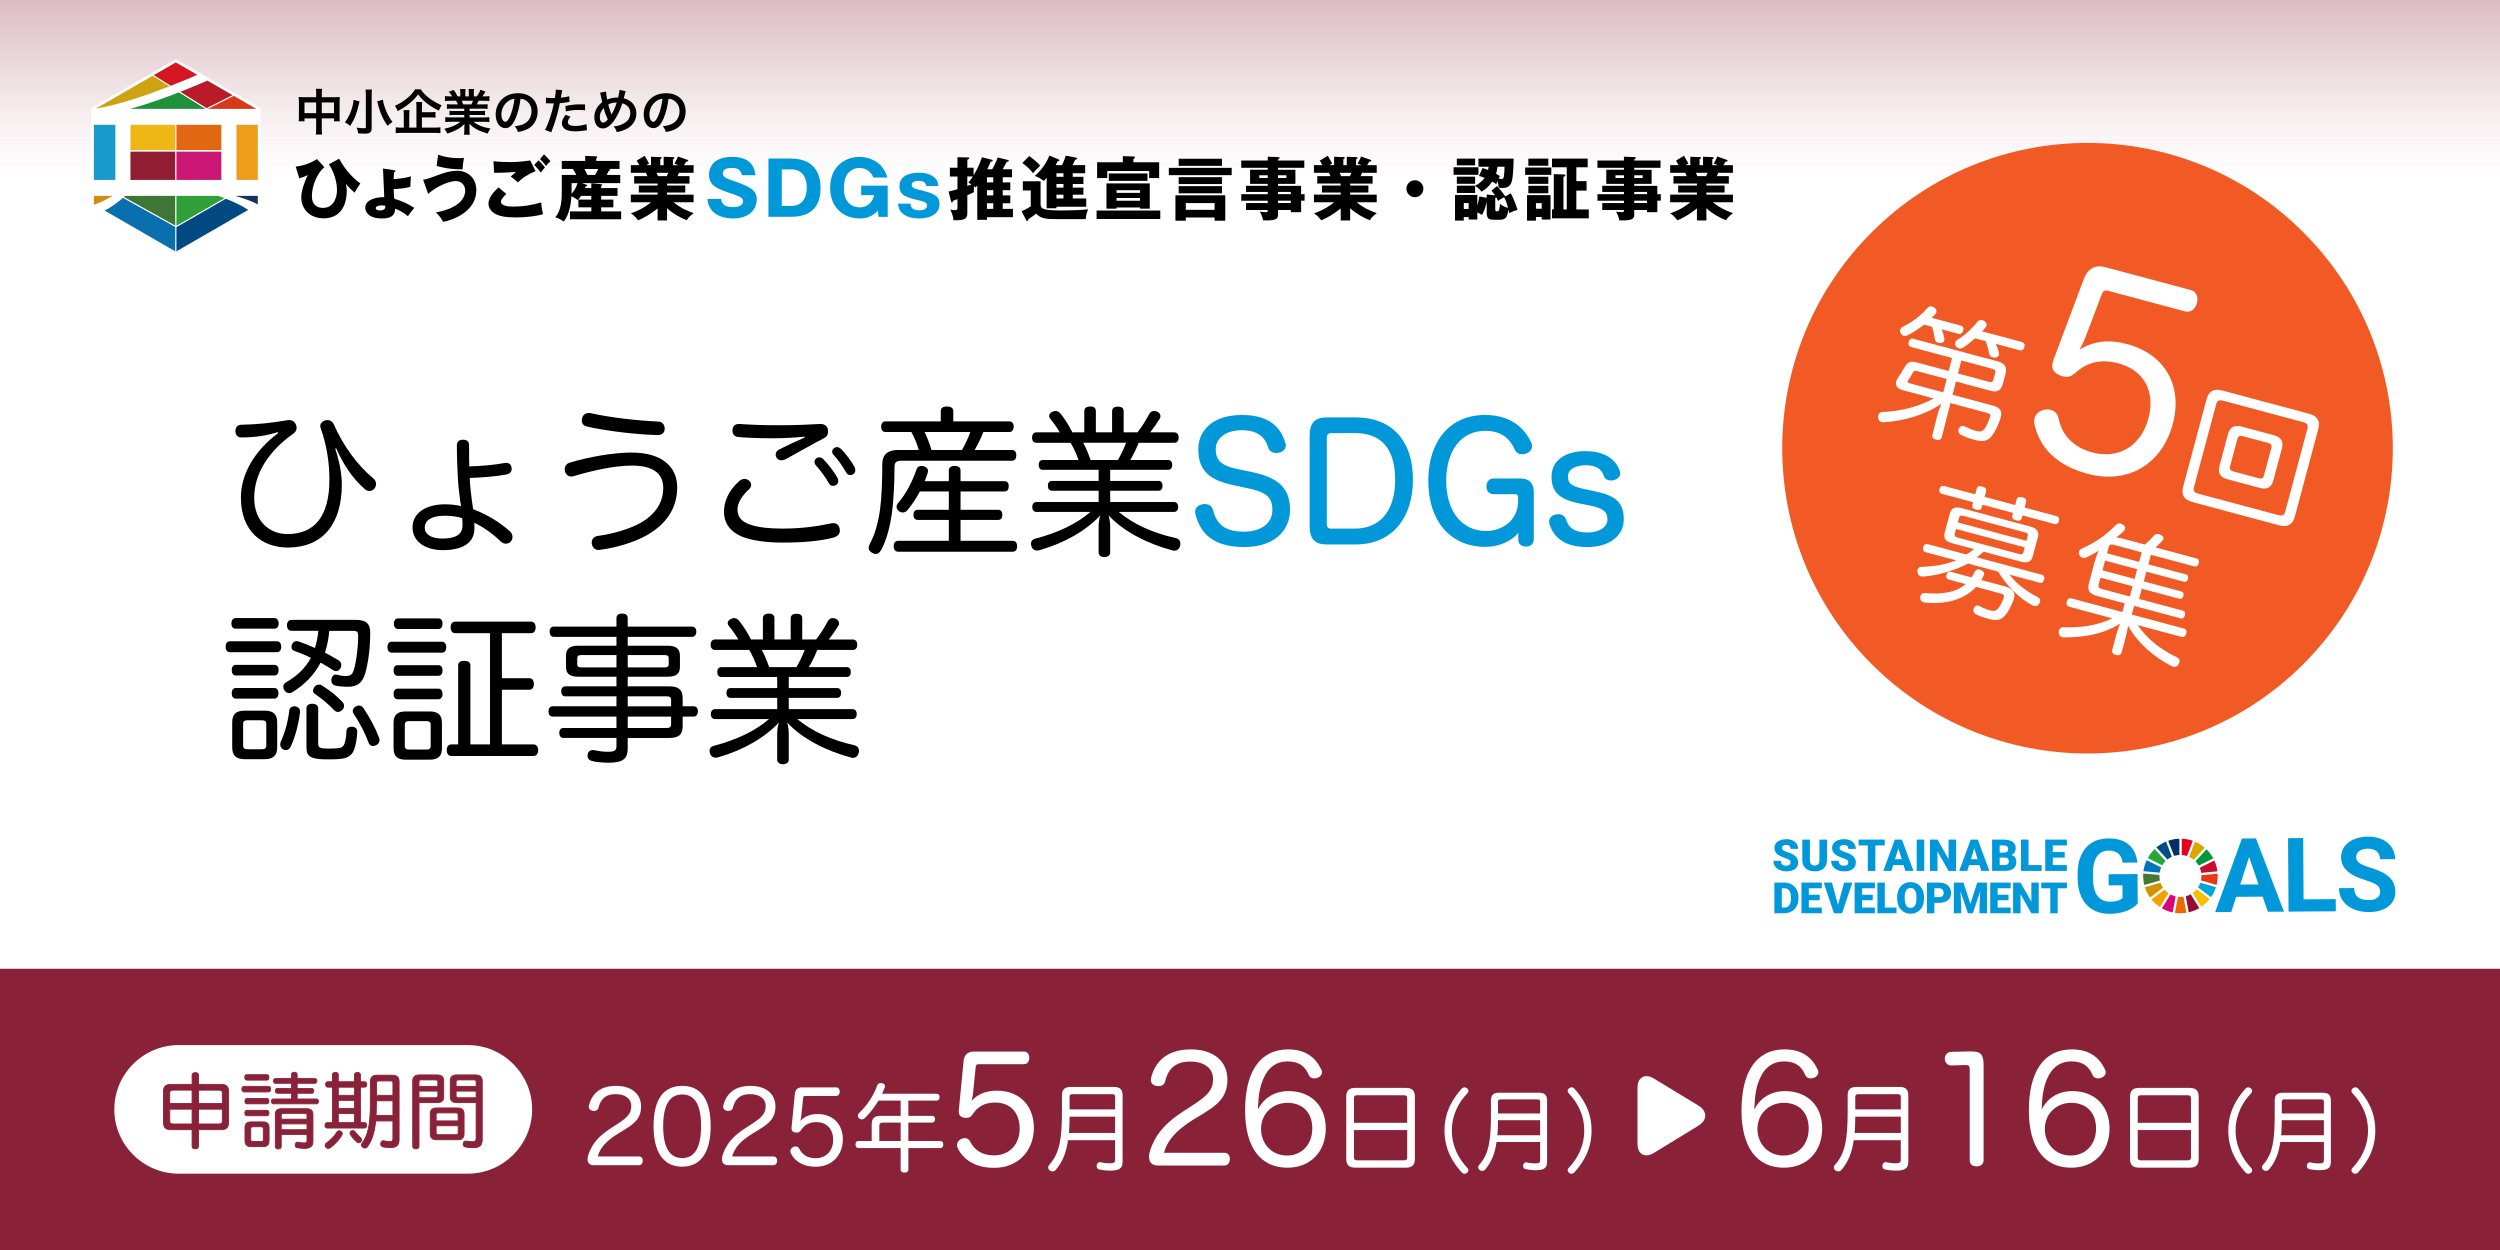 <?xml version="1.0" encoding="UTF-8"?>
<svg id="b" data-name="レイヤー_2" xmlns="http://www.w3.org/2000/svg" xmlns:xlink="http://www.w3.org/1999/xlink" viewBox="0 0 1600 800">
  <defs>
    <linearGradient id="d" data-name="名称未設定グラデーション 7" x1="800" y1="114.29" x2="800" y2="0" gradientUnits="userSpaceOnUse">
      <stop offset="0" stop-color="#892238" stop-opacity="0"/>
      <stop offset=".33" stop-color="#892238" stop-opacity=".07"/>
      <stop offset=".85" stop-color="#892238" stop-opacity=".24"/>
      <stop offset="1" stop-color="#892238" stop-opacity=".3"/>
    </linearGradient>
  </defs>
  <g id="c" data-name="レイヤー_1">
    <g>
      <rect width="1600" height="800" fill="#fff"/>
      <rect y="0" width="1600" height="114.29" fill="url(#d)"/>
      <g>
        <g>
          <path d="M202.34,60.29c0-1.64-.03-2.4-.19-3.44h3.98c-.13.98-.19,1.8-.19,3.32v2.05h8.65c1.39,0,2.05-.03,2.87-.13-.09.88-.13,1.55-.13,2.78v9.63c0,1.42.03,2.24.16,3.16h-3.73v-1.9h-7.83v6.41c0,1.9.06,2.81.22,3.92h-4.04c.16-1.17.22-2.15.22-3.92v-6.41h-7.45v1.9h-3.73c.13-1.04.16-1.83.16-3.16v-9.67c0-1.17-.03-1.74-.13-2.75.92.09,1.58.13,2.84.13h8.31v-1.93ZM194.88,65.56v6.85h7.45v-6.85h-7.45ZM213.77,72.42v-6.85h-7.83v6.85h7.83Z"/>
          <path d="M230.13,64.9c-.06.16-.09.28-.13.38-.09.38-.09.41-.19.76-1.45,6.63-2.78,10.01-5.69,14.53-1.29-1.07-2.21-1.67-3.35-2.24,3.03-4.17,5.15-9.63,5.53-14.4l3.82.98ZM238.06,57.29c-.13.98-.19,2.21-.19,3.85v20.88c0,1.52-.41,2.46-1.29,2.97-.63.38-1.55.54-3.28.54-1.2,0-2.53-.06-4.04-.16-.19-1.42-.44-2.37-1.01-3.7,1.96.28,3.28.41,4.52.41,1.04,0,1.36-.16,1.36-.76v-20.21c0-1.61-.06-2.84-.19-3.82h4.14ZM245.04,63.8c.22,1.67.63,3.35,1.45,5.56,1.17,3.22,2.65,5.97,4.71,8.72-1.26.73-2.34,1.58-3.19,2.46-2.65-3.79-4.26-7.23-5.62-11.97-.03-.13-.35-1.36-.98-3.73l3.63-1.04Z"/>
          <path d="M269.29,57.19c1.39,2.12,2.97,3.76,5.4,5.62,2.4,1.86,5.02,3.32,7.96,4.52-.73,1.04-1.17,1.93-1.74,3.47-2.68-1.2-5.56-2.97-7.8-4.77-2.46-1.99-3.79-3.35-5.53-5.65-1.74,2.34-2.91,3.57-5.21,5.53-2.43,2.05-5.02,3.76-7.86,5.18-.54-1.45-.88-2.15-1.77-3.38,2.75-1.2,5.37-2.81,7.77-4.77,2.21-1.8,3.82-3.63,5.15-5.75h3.63ZM270.02,81.67h7.86c1.77,0,2.97-.06,3.98-.22v3.79c-1.01-.16-2.31-.22-3.98-.22h-20.56c-1.77,0-3.03.06-4.04.22v-3.79c.85.16,2.02.22,3.76.22h1.39v-7.58c0-1.45-.06-2.46-.19-3.6h3.89c-.16.98-.22,2.02-.22,3.57v7.61h4.61v-12.89c0-1.52-.06-2.5-.19-3.51h3.89c-.13.98-.19,1.83-.19,3.41v3.13h5.21c1.55,0,2.56-.06,3.47-.16v3.66c-.95-.09-1.99-.16-3.44-.16h-5.24v6.51Z"/>
          <path d="M289.28,69.54c-1.45,0-2.27.03-3.25.16v-3c.88.09,1.71.13,3.25.13h3.82c-.47-1.01-.82-1.74-1.17-2.34h-3.41c-1.55,0-2.75.06-3.76.16v-3.16c.98.13,1.99.19,3.6.19h1.01c-.6-1.11-.98-1.61-2.15-2.94l3.16-1.2c1.07,1.48,1.52,2.24,2.43,4.14h1.8v-2.24c0-.95-.06-1.83-.16-2.46h3.44c-.06.57-.09,1.26-.09,2.34v2.37h2.24v-2.37c0-1.01-.03-1.74-.09-2.34h3.44c-.09.6-.16,1.45-.16,2.46v2.24h1.99c1.11-1.58,1.71-2.68,2.27-4.23l3.25,1.2c-.76,1.26-1.26,2.05-1.96,3.03h.88c1.64,0,2.62-.06,3.57-.19v3.16c-.98-.09-2.21-.16-3.76-.16h-3.16c-.6,1.26-.73,1.55-1.17,2.34h3.66c1.55,0,2.34-.03,3.25-.13v3c-.98-.13-1.77-.16-3.25-.16h-8.24v1.52h6.6c1.42,0,2.37-.03,3.25-.16v2.84c-.88-.13-1.86-.16-3.25-.16h-6.6v1.58h8.81c1.8,0,2.91-.06,3.82-.19v3.16c-1.17-.13-2.34-.19-3.79-.19h-6.35c1.07.92,2.5,1.77,4.3,2.53,2.02.85,3.66,1.29,6.57,1.8-.88,1.2-1.26,1.9-1.8,3.22-5.31-1.45-8.88-3.38-11.72-6.25.09,1.2.09,1.48.09,2.24v1.55c0,1.33.06,2.31.22,3.19h-3.73c.13-.92.19-1.96.19-3.22v-1.52c0-.73,0-.85.09-2.15-1.48,1.52-2.65,2.43-4.55,3.47-2.02,1.11-3.95,1.93-6.44,2.65-.51-1.11-1.11-2.05-1.93-3.03,4.61-.98,7.8-2.37,10.33-4.49h-5.88c-1.48,0-2.62.06-3.82.19v-3.16c1.01.13,2.08.19,3.79.19h8.37v-1.58h-6.25c-1.39,0-2.34.03-3.22.16v-2.84c.88.13,1.8.16,3.22.16h6.25v-1.52h-7.9ZM301.66,66.83c.47-.92.73-1.48,1.04-2.34h-7.2c.44.95.63,1.42.95,2.34h5.21Z"/>
          <path d="M329.83,76.08c-1.8,4.07-3.82,5.94-6.41,5.94-3.6,0-6.19-3.66-6.19-8.75,0-3.47,1.23-6.73,3.47-9.19,2.65-2.91,6.38-4.42,10.87-4.42,7.58,0,12.51,4.61,12.51,11.72,0,5.46-2.84,9.82-7.68,11.78-1.52.63-2.75.95-4.96,1.33-.54-1.67-.92-2.37-1.93-3.7,2.91-.38,4.8-.88,6.29-1.74,2.75-1.52,4.39-4.52,4.39-7.9,0-3.03-1.36-5.5-3.88-7.01-.98-.57-1.8-.82-3.19-.95-.6,4.96-1.71,9.32-3.28,12.89ZM325.18,64.78c-2.65,1.9-4.3,5.15-4.3,8.53,0,2.59,1.11,4.64,2.5,4.64,1.04,0,2.12-1.33,3.25-4.04,1.2-2.84,2.24-7.11,2.62-10.68-1.64.19-2.78.63-4.07,1.55Z"/>
          <path d="M349.43,62.47c1.14.19,2.4.28,4.23.28.38,0,.73,0,1.45-.03.28-1.52.6-3.95.6-4.83,0-.13,0-.32-.03-.57l4.17.38q-.22.73-.6,3.03c-.16.88-.19,1.07-.32,1.8,2.34-.22,3.82-.47,5.4-.95l.16,3.63q-.25.03-1.01.16c-1.61.32-4.14.63-5.18.66-.35,1.96-1.14,5.31-1.96,8.18-.92,3.29-1.45,4.86-3.54,10.46l-3.98-1.55c2.18-4.01,4.61-11.37,5.65-16.99-.22.03-.35.03-.41.03h-1.83c-.16,0-.47,0-1.01-.03-.57-.03-1.01-.03-1.26-.03-.16,0-.32,0-.6.03l.06-3.66ZM365.1,74.72c-1.26,1.58-1.64,2.37-1.64,3.47,0,1.61,1.58,2.43,4.74,2.43,2.31,0,5.34-.51,7.17-1.17l.28,3.89c-.57.06-.82.09-1.55.22-2.62.38-4.01.51-5.88.51-2.81,0-4.83-.41-6.35-1.26-1.36-.79-2.24-2.31-2.24-3.89,0-1.67.6-3.1,2.34-5.46l3.13,1.26ZM374.48,70.59c-1.52-.16-2.4-.22-3.98-.22-3.13,0-5.21.22-8.34.92l-.28-3.47c4.49-.85,6-1.01,9.41-1.01.85,0,1.14,0,3.13.03l.06,3.76Z"/>
          <path d="M387.87,58.62c.03,1.2.38,3.47.76,5.09,2.15-.88,4.01-1.26,6.1-1.26h.85c.66-2.68.88-3.85.92-4.9l3.98.79c-.19.38-.25.6-.32.88-.44,1.71-.85,3.25-.98,3.7,1.86.47,3,.98,4.23,1.9,2.53,1.86,3.85,4.55,3.85,7.83,0,4.64-2.69,8.4-7.39,10.39-1.52.66-2.72,1.01-5.15,1.52-.47-1.58-.76-2.12-1.96-3.7,2.18-.19,3.41-.47,5.15-1.23,2.15-.92,3.57-2.02,4.42-3.38.69-1.17,1.07-2.5,1.07-3.89,0-2.08-.73-3.66-2.31-4.9-.85-.66-1.55-.98-2.84-1.36-1.26,4.33-3.44,8.78-5.75,11.78-1.14,1.45-2.5,2.75-3.76,3.47-.98.6-1.86.85-2.94.85-3.25,0-5.43-2.84-5.43-7.11,0-3.89,1.77-7.23,5.05-9.7-.16-.47-.73-3.22-1.07-4.99-.06-.41-.13-.6-.32-1.07l3.82-.73ZM383.86,75.01c0,2.05.88,3.47,2.15,3.47.88,0,1.9-.69,2.97-2.05-1.45-3.19-1.96-4.64-2.59-7.26-1.77,1.86-2.53,3.63-2.53,5.84ZM391.37,73.33c.09-.22.09-.25.19-.41,1.26-2.15,2.12-4.14,3.16-7.3-2.18,0-3.76.35-5.43,1.26.51,2.18.92,3.47,1.9,5.97.09.25.13.32.16.47h.03Z"/>
          <path d="M424.56,76.08c-1.8,4.07-3.82,5.94-6.41,5.94-3.6,0-6.19-3.66-6.19-8.75,0-3.47,1.23-6.73,3.47-9.19,2.65-2.91,6.38-4.42,10.87-4.42,7.58,0,12.51,4.61,12.51,11.72,0,5.46-2.84,9.82-7.68,11.78-1.52.63-2.75.95-4.96,1.33-.54-1.67-.92-2.37-1.93-3.7,2.91-.38,4.8-.88,6.29-1.74,2.75-1.52,4.39-4.52,4.39-7.9,0-3.03-1.36-5.5-3.88-7.01-.98-.57-1.8-.82-3.19-.95-.6,4.96-1.71,9.32-3.28,12.89ZM419.92,64.78c-2.65,1.9-4.3,5.15-4.3,8.53,0,2.59,1.11,4.64,2.5,4.64,1.04,0,2.12-1.33,3.25-4.04,1.2-2.84,2.24-7.11,2.62-10.68-1.64.19-2.78.63-4.07,1.55Z"/>
        </g>
        <g>
          <path d="M207.57,106.98c-4.27,3.52-7.96,11.48-7.96,18.51,0,7.56,6.05,7.56,7.07,7.56,7.79,0,8.99-8.32,8.99-11.12,0-1.47,0-8.68-5.12-16.82l6.5-3.52c4.45,8.05,9.21,12.59,13.57,15.8-.53.67-1.87,2.89-3.69,5.92-1.78-1.51-3.43-3.07-5.56-5.65.27,1.11.53,2.14.53,4.63,0,9.66-4.49,17.44-14.73,17.44-8.54,0-14.37-5.61-14.37-13.53,0-4.09,2.27-10.41,4.18-14.15-1.69.85-3.47,1.56-5.43,2.05l-2.31-7.48c1.33-.13,7.7-.89,13.66-4.81l4.67,5.16Z"/>
          <path d="M251.89,108.9c.58.09,1.2.18,1.2.67,0,.45-.58.58-.85.67-.18,1.33-.27,3.03-.31,4.36,1.25,0,6.36-.36,11.03-1.69l-.36,6.59c-2.45.93-8.01,1.47-10.63,1.51.09,4.36.13,4.85.49,6.27,4.54,1.16,9.57,3.65,12.68,5.78-2.09,2.54-2.4,2.89-4.09,5.29-1.96-1.6-4.67-3.6-8.19-4.81-.09,2.14-.22,6.27-8.37,6.27-9.7,0-10.72-5.21-10.72-6.94,0-4.98,6.76-6.81,12.15-6.72-.04-2.27-.67-16.42-.8-18.29l6.76,1.02ZM244.59,131.45c-1.38,0-4.09.22-4.09,1.74s2.36,1.51,2.8,1.51c3.52,0,3.34-2.27,3.25-3.07-.58-.09-1.38-.18-1.96-.18Z"/>
          <path d="M270.76,114.99c2-.18,2.76-.45,9.57-2.94,2.76-1.02,7.39-2.76,12.28-2.76,6.5,0,12.24,4.36,12.24,12.46,0,13.79-15.31,19.18-21.22,20.24-.85-1.65-2.54-4.09-4.67-6.05,16.82-3.03,18.78-10.81,18.78-13.79,0-3.69-2.4-6.27-6.05-6.27s-11.12,2.58-17.66,8.14l-3.25-9.03ZM280.42,99.02c2.22.76,6.5,2.18,13.21,2.18,1.47,0,2.22-.04,3.29-.18-.44,2.45-.76,5.03-.89,7.39-9.7-.13-14.33-1.56-16.6-2.27l.98-7.12Z"/>
          <path d="M324.07,124.16c-1.25,1.07-3.47,3.38-3.47,4.85,0,3.2,6.1,3.2,7.96,3.2,6.05,0,12.06-.93,17.84-2.67.04,1.11.13,3.56,1.16,7.56-3.43.98-9.7,2.05-17.4,2.05-6.94,0-9.7-.76-11.88-1.65-1.42-.58-5.65-2.67-5.65-7.16s4.63-8.77,6.45-10.41l4.98,4.23ZM342.76,109.52c-4.14,1.65-8.77,4.41-11.21,7.25-1.6-1.38-3.29-2.8-4.67-3.83,1.65-1.51,2.05-1.82,3.34-2.89-2.76.22-10.23.62-14.02.53l-.36-7.43c2.67.45,8.14.58,11.08.58,5.61,0,10.5-.76,12.41-1.02l3.43,6.81ZM344.71,102.58c1.2,1.11,3.07,3.2,4.05,4.67-.67.67-1.25,1.2-2.62,3.2-1.87-2.4-2.14-2.67-4.27-4.94l2.85-2.94ZM348.14,98.79c.67.62,1.96,1.78,4.18,4.36-1.16.98-2.14,2.05-2.85,3.03-.93-1.29-2.85-3.43-3.87-4.36l2.54-3.03Z"/>
          <path d="M378.44,120.38v-3.11l6.32.62c.27.04.67.09.67.44,0,.22-.27.45-.67.76v1.29h10.46v4.98h-10.46v2.4h7.79v4.94h-7.79v2.58h12.77v5.07h-32.75v-5.07h13.66v-2.58h-8.28v-4.94h8.28v-2.4h-6.54c-.76,1.16-1.29,1.78-2.09,2.71-1.02-.76-2.14-1.51-4.09-2.45-.27,4-1.11,11.35-4.89,16.15-1.6-1.11-3.03-1.91-5.43-2.76,4.14-4.49,4.14-12.59,4.14-16.64v-10.41h9.3c-.27-.53-.89-2-2.27-3.83h-7.03v-5.12h14.99v-3.25l7.03.31c.22,0,.71.04.71.44,0,.27-.13.36-.67.8v1.69h14.91v5.12h-7.43c1.11.18,1.38.27,1.38.62,0,.53-.67.58-.85.58-.22.44-.49,1.02-1.33,2.62h8.68v5.25h-24.56l2.85,1.02c.31.13.49.22.49.49,0,.31-.18.4-.89.58-.13.44-.27.8-.36,1.07h3.96ZM365.81,123c0,.18,0,.45-.04.98,1.87-1.96,3.03-4.14,3.83-6.76h-3.78v5.78ZM373.99,108.14c.71,1.29,1.51,2.67,1.96,3.83h4.94c.89-1.42,1.78-3.38,1.96-3.83h-8.85Z"/>
          <path d="M426.91,141.11h-6.05v-7.7c-4.32,3.56-9.97,6.76-12.5,7.56-2.18-2.89-3.38-3.65-4.63-4.41,7.07-2.36,11.84-6.23,12.95-7.12h-12.95v-4.89h17.13v-1.33h-12.01v-4.49h12.01v-1.25h-14.99v-4.76h8.45c-.22-.53-.89-1.96-.98-2.14h-9.61v-4.89h5.43c-.71-1.33-1.07-1.91-1.69-2.89l5.12-3.11c1.07,1.69,2.36,4.14,2.8,5.03l-1.82.98h3.07v-5.38l5.92.22c.44,0,.89.09.89.49,0,.45-.31.58-.89.85v3.83h2.18v-5.38l5.96.22c.18,0,.93.04.93.58,0,.44-.62.71-.93.8v3.78h3.47l-2.54-.98c.49-.89,1.65-2.85,2.27-4.58l6.18,2.18c.22.09.4.27.4.49,0,.62-.71.58-1.29.58-.4.58-.53.76-1.42,2.31h6.14v4.89h-9.39c-.36.89-.71,1.78-.89,2.14h7.65v4.76h-14.37v1.25h11.66v4.49h-11.66v1.33h17v4.89h-12.81c4.98,4.18,10.28,6.05,12.86,6.94-3.2,2.4-3.87,3.52-4.4,4.54-2.94-.93-8.9-4.14-12.64-7.7v7.88ZM420.19,110.59c.31.71.45,1.02.93,2.14h5.61c.31-.67.49-.98.98-2.14h-7.52Z"/>
          <path d="M461.48,127.36c.43,4.26,3.74,5.16,7.72,5.16,1.28,0,6.35,0,6.35-3.79,0-2.04-1.66-2.89-7.81-4.97-8.57-2.94-13.97-4.74-13.97-12.03,0-2.94,1.33-11.32,14.78-11.32s14.45,8.53,14.97,11.7h-8.76c-.09-1.42-.99-2.56-1.23-2.84-.52-.66-1.42-1.8-5.21-1.8-4.26,0-5.73,1.61-5.73,3.32,0,2.65,2.13,3.41,7.34,5.16,10.75,3.69,14.4,6.11,14.4,11.84,0,3.84-2.6,12.03-15.2,12.03-5.97,0-15.68-2.23-16.39-12.46h8.76Z" fill="#0098d8"/>
          <path d="M491.81,101.45h14.07c12.93,0,19.28,6.92,19.28,18.99,0,16.29-11.56,18.33-19.28,18.33h-14.07v-37.32ZM500.34,131.81h6.2c6.54,0,9.8-4.88,9.8-11.84,0-5.83-2.56-11.56-9.8-11.56h-6.2v23.4Z" fill="#0098d8"/>
          <path d="M558.99,113.62c-.62-1.42-2.7-6.11-9.05-6.11-3.08,0-5.16,1.33-6.44,2.56-1.14,1.14-3.41,3.36-3.41,10.7,0,8.43,4.97,11.94,10.04,11.94,1.28,0,7.25,0,9.38-7.81h-8.34v-6.06h16.96v19.94h-5.87l-.43-3.93c-2.32,2.27-5.3,4.97-11.56,4.97-10.8,0-18.99-7.29-18.99-19.7,0-13.4,9.38-19.7,18.76-19.7,4.83,0,10.61,1.8,14.3,6.3,2.23,2.65,3.03,5.16,3.6,6.92h-8.95Z" fill="#0098d8"/>
          <path d="M592.71,119.02c-.09-2.46-2.23-3.32-4.83-3.32-1.28,0-4.36.24-4.36,2.56,0,2.04,2.32,2.6,2.89,2.75,10.51,2.6,14.87,3.69,14.87,9.66,0,5.49-4.93,9.14-13.12,9.14-2.94,0-6.49-.57-8.81-1.99-3.74-2.23-4.22-4.59-4.64-7.48h7.96c.33,3.69,2.89,4.26,5.92,4.26,3.98,0,4.74-1.94,4.74-2.98,0-2.13-2.13-2.6-3.98-3.08-9.47-2.32-13.69-3.32-13.69-9.38,0-8.62,10.66-8.62,12.36-8.62,1.42,0,6.68.05,10.14,3.13,1.66,1.42,2.08,2.84,2.42,5.35h-7.86Z" fill="#0098d8"/>
          <path d="M646.59,116.73v4.98h-4.85v3.34h4.85v5.03h-4.85v3.6h6.54v5.34h-16.64v1.65h-6.19v-21.98c-.4.53-.67.85-1.11,1.33-.31-.31-.44-.49-.98-.89-.09.85-.13,1.65-.13,2.4s.04.98.13,1.38c-1.07.62-1.38.76-4.27,2v11.35c0,3.29-1.02,4.72-7.65,4.72-.53,0-.76,0-1.2-.04-.22-2.98-1.56-5.78-2.05-6.81.58.13,1.56.36,2.71.36,1.42,0,1.87-.36,1.87-1.16v-5.92c-.98.36-2.4.93-2.85,1.11-.22.76-.31,1.07-.71,1.07-.36,0-.4-.27-.53-.71l-1.6-6.27c1.91-.44,3.83-.93,5.7-1.51v-8.14h-4.85v-5.61h4.85v-6.76l6.72.18c.4,0,.76.09.76.49,0,.62-.89.85-1.16.93v5.16h4v4.89c1.11-1.87,3.56-6.05,5.34-11.61l6.1,1.56c.58.13.85.31.85.53,0,.53-.71.62-1.29.71-.31.76-2.09,4.63-2.23,4.89h3.16c1.42-2.67,2.67-4.94,3.47-7.52l6.32,1.51c.67.18.8.22.8.53,0,.4-.09.45-1.33.8-.44.71-2.18,4-2.54,4.67h5.96v5.16h-5.96v3.25h4.85ZM619.09,119.04c.93-.31,1.51-.53,2.71-1.02-.85-.53-1.25-.76-2.05-1.2.76-.89,1.51-1.74,2.89-3.87h-3.56v6.1ZM635.69,116.73v-3.25h-4.05v3.25h4.05ZM631.64,121.71v3.34h4.05v-3.34h-4.05ZM635.69,133.68v-3.6h-4.05v3.6h4.05Z"/>
          <path d="M665.97,116.01v15.08c.44,2.54,1.16,3.6,13.88,3.6,4.14,0,12.77-.18,16.51-.76-.36.93-1.47,3.78-1.47,6.32h-18.38c-6.99,0-10.68-.36-13.35-3.56-1.65,1.42-4.81,3.43-4.98,3.56-.09.76-.18,1.16-.8,1.16-.36,0-.49-.22-.62-.53l-2.94-5.7c.62-.27,3.38-1.42,5.87-3.16v-10.14h-5.07v-5.87h11.35ZM658.72,99.86c4.85,3.56,6.18,5.21,6.99,6.18-1.6,1.51-3.25,3.16-4.54,4.76-2.58-3.07-3.6-3.96-6.85-6.5l4.41-4.45ZM686.57,113.17h6.81v4.58h-6.81v2.31h6.81v4.54h-6.81v2.4h8.63v5.29h-19.09v1.02h-6.27v-19.53c-.93,1.16-1.29,1.51-1.74,2-2.89-1.96-3.25-2.18-5.83-3.16,1.87-1.69,6.54-5.96,9.34-13.04l5.87,2.4c.31.13.49.36.49.49,0,.58-.4.62-1.07.76-.49.89-.8,1.47-1.29,2.45h4.05c.93-1.91,1.6-3.29,2.4-6.05l6.63,1.25c.4.09.71.13.71.49,0,.58-.89.8-1.29.89-.58,1.25-.98,2.18-1.65,3.43h8.05v5.21h-7.96v2.27ZM680.61,110.9h-4.49v2.27h4.49v-2.27ZM680.61,117.75h-4.49v2.31h4.49v-2.31ZM680.61,124.6h-4.49v2.4h4.49v-2.4Z"/>
          <path d="M742.57,134.75v5.43h-40.76v-5.43h40.76ZM741.86,103.87v10.1h-6.41v-4.54h-26.79v4.54h-6.5v-10.1h16.46v-3.92l6.76.18c.44,0,.98.09.98.62,0,.36-.36.62-.98.98v2.14h16.46ZM735.85,117.39v16.15h-6.23v-.76h-15.04v.76h-6.45v-16.15h27.72ZM734.38,111.03v4.72h-24.74v-4.72h24.74ZM729.62,123.45v-1.74h-15.04v1.74h15.04ZM714.58,126.74v1.74h15.04v-1.74h-15.04Z"/>
          <path d="M788.27,107.43v4.67h-40.22v-4.67h40.22ZM758.91,139.2v2.05h-6.63v-16.24h31.9v16.24h-6.85v-2.05h-18.42ZM782.04,101.6v4.54h-27.68v-4.54h27.68ZM782.04,113.39v4.41h-27.68v-4.41h27.68ZM782.04,119.13v4.58h-27.68v-4.58h27.68ZM777.33,134.3v-4.32h-18.42v4.32h18.42Z"/>
          <path d="M834.94,124.25v4.18h-2.22v7.39h-6.59v-1.42h-8.19v2.85c0,2.27-.58,3.83-7.21,3.83-.89,0-1.78-.04-2.36-.09-.36-2-1.11-3.92-2.09-5.56,1.25.18,2.98.36,3.78.36,1.29,0,1.29-.44,1.29-1.38h-13.88v-4.45h13.88v-1.51h-16.95v-4.18h16.95v-1.42h-13.88v-3.92h13.88v-1.25h-11.3v-9.03h11.3v-1.25h-16.95v-4.67h16.95v-2.45l6.9.27c.31,0,.67.18.67.58s-.27.49-.98.85v.76h16.82v4.67h-16.82v1.25h11.12v9.03h-11.12v1.25h14.77v5.34h2.22ZM811.36,113.92v-1.74h-5.43v1.74h5.43ZM817.94,112.19v1.74h5.38v-1.74h-5.38ZM826.13,124.25v-1.42h-8.19v1.42h8.19ZM826.13,129.94v-1.51h-8.19v1.51h8.19Z"/>
          <path d="M864.1,141.11h-6.05v-7.7c-4.32,3.56-9.97,6.76-12.5,7.56-2.18-2.89-3.38-3.65-4.63-4.41,7.07-2.36,11.84-6.23,12.95-7.12h-12.95v-4.89h17.13v-1.33h-12.01v-4.49h12.01v-1.25h-14.99v-4.76h8.45c-.22-.53-.89-1.96-.98-2.14h-9.61v-4.89h5.43c-.71-1.33-1.07-1.91-1.69-2.89l5.12-3.11c1.07,1.69,2.36,4.14,2.8,5.03l-1.82.98h3.07v-5.38l5.92.22c.44,0,.89.09.89.49,0,.45-.31.58-.89.85v3.83h2.18v-5.38l5.96.22c.18,0,.93.04.93.58,0,.44-.62.71-.93.8v3.78h3.47l-2.54-.98c.49-.89,1.65-2.85,2.27-4.58l6.18,2.18c.22.09.4.27.4.49,0,.62-.71.58-1.29.58-.4.58-.53.76-1.42,2.31h6.14v4.89h-9.39c-.36.89-.71,1.78-.89,2.14h7.65v4.76h-14.37v1.25h11.66v4.49h-11.66v1.33h17v4.89h-12.81c4.98,4.18,10.28,6.05,12.86,6.94-3.2,2.4-3.87,3.52-4.4,4.54-2.94-.93-8.9-4.14-12.64-7.7v7.88ZM857.39,110.59c.31.71.44,1.02.93,2.14h5.61c.31-.67.49-.98.98-2.14h-7.52Z"/>
          <path d="M910.96,120.78c0,2.98-2.45,5.43-5.43,5.43s-5.43-2.45-5.43-5.43,2.45-5.43,5.43-5.43,5.43,2.4,5.43,5.43Z"/>
          <path d="M946.21,107.07v4.81h-15.93v-4.81h15.93ZM958.09,119.08c1.91,2.09,3.69,4.32,5.34,6.63l3.38-2c2.31,3.83,3.92,9.03,4.4,10.63-2.4.67-2.89.89-5.29,2.05-.27-1.42-.36-1.82-.49-2.31-.8,5.43-2.18,6.54-5.43,6.54h-4.23c-2.14,0-4.27-.18-4.27-4.32v-7.25c-.45,2.27-1.25,5.34-2.98,8.54-1.29-.8-1.82-1.11-3.03-1.65v4.54h-5.56v-1.56h-3.11v2.27h-5.61v-16.42h14.28v6.72c.62-2,.93-3.6,1.29-5.78l4.72.89v-2.14l5.34.62c-1.16-1.78-1.69-2.31-2.31-2.98l3.56-3.03ZM948.79,107.56c.93.27,2.05.58,3.56,1.2.18-.76.31-1.29.4-2.05h-6.54v-5.21h22.51c.04,2.09-.27,9.25-.71,12.24-.44,2.8-1.07,6.59-6.36,6.59-.8,0-1.65-.13-2.45-.22-.18-1.82-.4-2.76-.89-4.32-.31.85-.44,1.47-.67,2.18-.58-.49-1.2-1.02-2.62-1.78-2,3.07-4.05,4.81-6.85,6.5-.62-.85-1.82-2.36-4.09-3.69v4.54h-11.7v-4.72h11.7v.09c1.65-.89,4-2.27,6.05-5.07-1.87-.76-2.71-.98-3.56-1.25l2.22-5.03ZM944.07,101.51v4.32h-11.7v-4.32h11.7ZM944.07,113.08v4.54h-11.7v-4.54h11.7ZM939.93,133.72v-3.74h-3.11v3.74h3.11ZM956.97,134.17c0,.62.13,1.07,1.11,1.07,1.42,0,1.47-.53,1.91-4.81,1.02.8,2.71,2.14,5.16,2.58-.62-2.22-1.42-4.72-2.49-6.81-1.51.76-2.85,1.51-3.83,2.4-.36-.67-.58-1.11-1.25-2.31-.18.09-.27.18-.62.45v7.43ZM958.4,106.72c-.31,2.4-.58,3.34-.93,4.45,1.51.85,1.87,1.11,2.49,1.6-.4.58-.62.89-.89,1.38.36.13,1.07.44,1.87.44s1.33-.4,1.56-1.87c.18-1.2.4-3.69.4-6.01h-4.49Z"/>
          <path d="M992.83,107.2v4.72h-16.73v-4.72h16.73ZM983,138.88v2.36h-5.7v-16.37h15.04v15.62h-5.65v-1.6h-3.69ZM990.92,101.51v4.54h-12.77v-4.54h12.77ZM990.92,113.12v4.54h-12.77v-4.54h12.77ZM990.92,118.91v4.76h-12.77v-4.76h12.77ZM986.69,133.59v-3.6h-3.69v3.6h3.69ZM1016.81,134.03v5.7h-23.54v-5.7h1.16v-22.6l6.5.22c.22,0,.89.09.89.67,0,.4-.31.53-1.2.85v20.87h2.09v-27.01h-9.43v-5.52h22.83v5.52h-7.25v8.9h6.54v6.05h-6.54v12.06h7.96Z"/>
          <path d="M1062.91,124.25v4.18h-2.23v7.39h-6.58v-1.42h-8.19v2.85c0,2.27-.58,3.83-7.21,3.83-.89,0-1.78-.04-2.36-.09-.36-2-1.11-3.92-2.09-5.56,1.25.18,2.98.36,3.78.36,1.29,0,1.29-.44,1.29-1.38h-13.88v-4.45h13.88v-1.51h-16.95v-4.18h16.95v-1.42h-13.88v-3.92h13.88v-1.25h-11.3v-9.03h11.3v-1.25h-16.95v-4.67h16.95v-2.45l6.9.27c.31,0,.67.18.67.58s-.27.49-.98.85v.76h16.82v4.67h-16.82v1.25h11.12v9.03h-11.12v1.25h14.77v5.34h2.23ZM1039.33,113.92v-1.74h-5.43v1.74h5.43ZM1045.92,112.19v1.74h5.38v-1.74h-5.38ZM1054.1,124.25v-1.42h-8.19v1.42h8.19ZM1054.1,129.94v-1.51h-8.19v1.51h8.19Z"/>
          <path d="M1092.08,141.11h-6.05v-7.7c-4.32,3.56-9.97,6.76-12.5,7.56-2.18-2.89-3.38-3.65-4.63-4.41,7.07-2.36,11.84-6.23,12.95-7.12h-12.95v-4.89h17.13v-1.33h-12.01v-4.49h12.01v-1.25h-14.99v-4.76h8.45c-.22-.53-.89-1.96-.98-2.14h-9.61v-4.89h5.43c-.71-1.33-1.07-1.91-1.69-2.89l5.12-3.11c1.07,1.69,2.36,4.14,2.8,5.03l-1.82.98h3.07v-5.38l5.92.22c.44,0,.89.09.89.49,0,.45-.31.58-.89.85v3.83h2.18v-5.38l5.96.22c.18,0,.93.04.93.58,0,.44-.62.71-.93.8v3.78h3.47l-2.54-.98c.49-.89,1.65-2.85,2.27-4.58l6.18,2.18c.22.09.4.27.4.49,0,.62-.71.58-1.29.58-.4.58-.53.76-1.42,2.31h6.14v4.89h-9.39c-.36.89-.71,1.78-.89,2.14h7.65v4.76h-14.37v1.25h11.66v4.49h-11.66v1.33h17v4.89h-12.81c4.98,4.18,10.28,6.05,12.86,6.94-3.2,2.4-3.87,3.52-4.4,4.54-2.94-.93-8.9-4.14-12.64-7.7v7.88ZM1085.36,110.59c.31.71.45,1.02.93,2.14h5.61c.31-.67.49-.98.98-2.14h-7.52Z"/>
        </g>
      </g>
      <g>
        <polygon points="112.53 163.11 58.31 131.81 58.31 69.2 112.53 37.9 166.74 69.2 166.74 131.81 112.53 163.11" fill="#fff"/>
        <path d="M126.26,47.87l-13.74-7.93-14.49,8.36,10.83,6.78c8.44-3.31,14.99-6.15,17.4-7.21Z" fill="#d51520"/>
        <path d="M98.03,48.3l-36.52,21.08c14.08-2.02,33.31-8.8,47.34-14.3l-10.83-6.78Z" fill="#cea211"/>
        <path d="M132.12,69.67l-17.31-10.68-.11.03c-9.29,3.62-20.69,7.73-31.35,10.65h48.76Z" fill="#1f913b"/>
        <path d="M132.14,69.67h.11l16.96-8.56-16.49-9.52c-2.72,1.19-9.34,4.05-17.74,7.33l17.16,10.75Z" fill="#ba1b29"/>
        <polygon points="149.2 61.11 132.25 69.67 164.03 69.67 149.2 61.11" fill="#da371b"/>
        <rect x="60.07" y="79.88" width="13.76" height="35.27" fill="#189bca"/>
        <rect x="83.49" y="79.88" width="28.87" height="16.66" fill="#efb716"/>
        <rect x="83.49" y="96.54" width="28.87" height="18.61" fill="#901d31"/>
        <polygon points="112.36 79.88 112.36 96.54 112.36 96.54 141.66 96.54 141.66 79.88 112.36 79.88" fill="#e16712"/>
        <rect x="112.36" y="96.54" width="29.3" height="18.61" fill="#cc1673"/>
        <rect x="151.31" y="79.88" width="13.67" height="35.27" fill="#ec9e1a"/>
        <path d="M60.07,125.36v5.43l.28.16c4.16-1.32,8.71-3.83,11.63-5.59h-11.91Z" fill="#cc8f10"/>
        <path d="M112.65,145.09l-.12-19.73h-32.4c-.41.37-.88.78-1.39,1.22l33.91,18.51Z" fill="#3e7636"/>
        <path d="M78.75,126.58c-3.07,2.64-7.68,6.25-11.87,8.14l45.64,26.35h0s.12-15.97.12-15.97l-33.91-18.51Z" fill="#0a6fae"/>
        <path d="M144.08,127c-1.55-.61-3.01-1.16-4.33-1.64h-27.21l.12,19.73,31.42-18.09Z" fill="#2f9f39"/>
        <path d="M112.66,145.09l-.12,15.97,46.31-26.74c-3.95-2.73-9.76-5.34-14.77-7.32l-31.42,18.09Z" fill="#004981"/>
        <path d="M164.98,130.79h0v-5.43h-14.3c4.63,1.38,10.5,3.35,14.3,5.43Z" fill="#14315e"/>
        <polyline points="145.8 126.01 112.66 145.09 78.41 126.01" fill="none" stroke="#fff" stroke-miterlimit="10" stroke-width=".76"/>
        <line x1="78.66" y1="96.54" x2="147.15" y2="96.54" fill="none" stroke="#fff" stroke-miterlimit="10" stroke-width="1.01"/>
        <line x1="112.53" y1="73.25" x2="112.53" y2="162.09" fill="none" stroke="#fff" stroke-miterlimit="10" stroke-width=".76"/>
        <line x1="132.13" y1="69.67" x2="150.74" y2="60.34" fill="none" stroke="#fff" stroke-miterlimit="10" stroke-width=".76"/>
        <line x1="96.62" y1="47.42" x2="143.57" y2="76.83" fill="none" stroke="#fff" stroke-miterlimit="10" stroke-width=".76"/>
      </g>
      <g>
        <rect y="620" width="1600" height="180" fill="#892238"/>
        <path d="M340.57,710c0,22.63-18.51,41.14-41.14,41.14H114.29c-22.63,0-41.14-18.51-41.14-41.14s18.51-41.14,41.14-41.14h185.14c22.63,0,41.14,18.51,41.14,41.14Z" fill="#fff"/>
        <g>
          <path d="M122.94,688.06c0-1,.79-1.58,2.05-1.58s2.05.58,2.05,1.58v5.94h14.4c3.42,0,4.84,1.37,4.84,4.63v19.71c0,3.26-1.42,4.68-4.84,4.68h-14.4v10.67c0,1.05-.79,1.58-2.05,1.58s-2.05-.53-2.05-1.58v-10.67h-13.46c-3.42,0-4.84-1.42-4.84-4.68v-19.71c0-3.26,1.42-4.63,4.84-4.63h13.46v-5.94ZM110.85,697.68c-1.73,0-2.21.53-2.21,1.94v6.57h14.3v-8.52h-12.09ZM108.64,709.88v7.52c0,1.42.47,1.94,2.21,1.94h12.09v-9.46h-14.3ZM142.28,706.2v-6.57c0-1.42-.53-1.94-2.21-1.94h-13.04v8.52h15.24ZM140.07,719.34c1.68,0,2.21-.53,2.21-1.94v-7.52h-15.24v9.46h13.04Z" fill="#892238" stroke="#892238" stroke-linecap="round" stroke-linejoin="round" stroke-width=".57"/>
          <path d="M171.78,695.27c.95,0,1.42.68,1.42,1.73s-.47,1.84-1.42,1.84h-15.56c-.95,0-1.42-.79-1.42-1.84s.47-1.73,1.42-1.73h15.56ZM158,691.27c-.89,0-1.37-.84-1.37-1.79,0-1,.47-1.68,1.37-1.68h12.83c.84,0,1.31.68,1.31,1.68,0,.95-.47,1.79-1.31,1.79h-12.83ZM158,714.08c-.89,0-1.31-.79-1.31-1.73s.42-1.73,1.31-1.73h12.83c.84,0,1.31.79,1.31,1.73s-.47,1.73-1.31,1.73h-12.83ZM158.06,706.46c-.89,0-1.31-.79-1.31-1.73s.42-1.73,1.31-1.73h12.77c.84,0,1.31.79,1.31,1.73,0,.89-.47,1.73-1.31,1.73h-12.77ZM172.2,729.96c0,2.73-1.26,3.89-3.89,3.89h-7.57c-2.68,0-3.94-1.16-3.94-3.89v-8.15c0-2.68,1.26-3.78,3.94-3.78h7.57c2.63,0,3.89,1.1,3.89,3.78v8.15ZM167.15,730.59c.89,0,1.37-.32,1.37-1.26v-6.94c0-.95-.47-1.26-1.37-1.26h-5.26c-.95,0-1.42.32-1.42,1.26v6.94c0,.95.47,1.26,1.42,1.26h5.26ZM176.3,693.32c-.84,0-1.26-.63-1.26-1.52,0-.95.42-1.52,1.26-1.52h10.3v-2.68c0-.89.68-1.37,1.73-1.37,1.1,0,1.84.47,1.84,1.37v2.68h11.35c.84,0,1.26.58,1.26,1.52,0,.89-.42,1.52-1.26,1.52h-11.35v3.31h9.46c.74,0,1.16.68,1.16,1.52s-.42,1.52-1.16,1.52h-9.46v3.68h12.35c.84,0,1.26.53,1.26,1.52,0,.95-.42,1.58-1.26,1.58h-27.54c-.84,0-1.26-.63-1.26-1.58,0-1,.42-1.52,1.26-1.52h11.62v-3.68h-9.15c-.79,0-1.21-.68-1.21-1.52s.42-1.52,1.21-1.52h9.15v-3.31h-10.3ZM179.98,726.02v7.89c0,.89-.79,1.42-1.89,1.42s-1.89-.53-1.89-1.42v-20.5c0-2.79,1.37-3.84,4.26-3.84h15.51c2.94,0,4.31,1.05,4.31,3.84v17.19c0,3.1-1.89,4.36-5.36,4.36-1.79,0-3.52-.16-4.78-.47-.68-.16-1.21-.68-1.21-1.58,0-.16,0-.32.05-.53.21-.95.79-1.42,1.42-1.42.16,0,.31,0,.42.05,1.05.26,2.26.47,3.47.47,1.84,0,2.21-.21,2.21-1.63v-3.84h-16.51ZM196.48,713.77c0-.89-.47-1.21-1.52-1.21h-13.51c-1,0-1.47.32-1.47,1.21v2.52h16.51v-2.52ZM196.48,719.29h-16.51v3.73h16.51v-3.73Z" fill="#892238" stroke="#892238" stroke-linecap="round" stroke-linejoin="round" stroke-width=".57"/>
          <path d="M233.28,692.32c.95,0,1.47.63,1.47,1.73s-.53,1.73-1.47,1.73h-2.63v22.71h2.52c.95,0,1.47.58,1.47,1.73s-.53,1.73-1.47,1.73h-23.71c-.95,0-1.47-.63-1.47-1.73s.53-1.73,1.47-1.73h3.31v-22.71h-2.94c-.95,0-1.42-.68-1.42-1.73,0-1.1.47-1.73,1.42-1.73h2.94v-4.52c0-.95.68-1.42,1.89-1.42s1.84.47,1.84,1.42v4.52h10.41v-4.52c0-.95.68-1.42,1.84-1.42s1.89.47,1.89,1.42v4.52h2.63ZM215.62,724.55c.32-.58.89-.84,1.42-.84.37,0,.74.11,1.1.37.58.37.89.95.89,1.52,0,.37-.1.68-.32,1.05-1.79,2.89-4.63,5.99-7.36,7.89-.42.26-.84.42-1.31.42-.58,0-1.1-.26-1.52-.74-.26-.37-.42-.79-.42-1.21,0-.53.26-1.1.95-1.58,2.47-1.68,5.15-4.47,6.57-6.89ZM216.51,701h10.41v-5.2h-10.41v5.2ZM216.51,709.41h10.41v-5.2h-10.41v5.2ZM216.51,718.5h10.41v-5.89h-10.41v5.89ZM225.82,723.55c.58,0,1.1.32,1.52.89.79,1.1,2.31,2.73,3.26,3.57.58.47.79,1,.79,1.52,0,.47-.16.84-.42,1.16-.42.47-.89.68-1.37.68-.42,0-.89-.21-1.31-.58-1.37-1.16-2.89-2.94-3.89-4.47-.26-.37-.42-.79-.42-1.16,0-.47.26-.95.84-1.31.32-.21.63-.32,1-.32ZM240.43,717.4c-.74,7.52-2.42,12.51-5.15,16.35-.47.63-1.05,1-1.73,1-.42,0-.84-.16-1.26-.42-.63-.42-.95-.95-.95-1.52,0-.42.16-.84.47-1.26,3.47-4.73,5.05-10.72,5.2-23.44.05-5.26.05-10.93.05-15.77,0-3.05,1.37-4.21,4.42-4.21h9.46c3.1,0,4.47,1.16,4.47,4.21v36.9c0,3.84-1.68,5.2-5.52,5.2-1.79,0-3.52-.16-4.73-.42-1-.26-1.52-.84-1.52-1.79,0-.21,0-.42.05-.63.26-1.05.89-1.52,1.68-1.52.16,0,.26,0,.42.05.89.21,2.21.47,3.47.47,1.94,0,2.21-.37,2.21-2.05v-11.14h-11.04ZM240.91,704.52c-.05,1.47-.05,2.94-.05,4.42,0,1.73-.05,3.42-.16,4.94h10.78v-9.36h-10.57ZM251.47,693.11c0-1.05-.53-1.31-1.52-1.31h-7.46c-1,0-1.58.26-1.58,1.31v7.89h10.57v-7.89Z" fill="#892238" stroke="#892238" stroke-linecap="round" stroke-linejoin="round" stroke-width=".57"/>
          <path d="M268.14,733.69c0,1.05-.79,1.58-2.05,1.58-1.16,0-1.94-.53-1.94-1.58v-41.69c0-2.73,1.31-4.05,4.31-4.05h11.2c2.94,0,4.31,1.16,4.31,3.84v10.04c0,2.73-1.37,3.84-4.31,3.84h-11.51v28.02ZM280.23,692.48c0-1-.63-1.37-1.58-1.37h-9.09c-.95,0-1.42.37-1.42,1.37v2.79h12.09v-2.79ZM278.65,702.57c.95,0,1.58-.37,1.58-1.37v-2.89h-12.09v4.26h10.51ZM292.74,709.09c3,0,4.26,1.1,4.26,4.05v12.2c0,2.94-1.26,4.1-4.26,4.1h-13.14c-2.94,0-4.26-1.16-4.26-4.1v-12.2c0-2.94,1.31-4.05,4.26-4.05h13.14ZM293.21,713.51c0-1-.53-1.26-1.47-1.26h-11.2c-.95,0-1.42.26-1.42,1.26v3.89h14.09v-3.89ZM279.13,724.97c0,1,.47,1.26,1.42,1.26h11.2c.95,0,1.47-.26,1.47-1.26v-4.47h-14.09v4.47ZM292.48,705.67c-2.94,0-4.31-1.1-4.31-3.84v-10.04c0-2.68,1.37-3.84,4.31-3.84h11.83c3,0,4.31,1.31,4.31,4.05v37.32c0,3.63-1.58,5.2-5.73,5.2-1.68,0-3.57-.16-4.89-.42-1-.16-1.58-.74-1.58-1.79,0-.16,0-.32.05-.47.1-1,.79-1.58,1.63-1.58.16,0,.26,0,.42.05,1.1.21,2.73.42,3.84.42,1.79,0,2.37-.47,2.37-2.47v-22.6h-12.25ZM304.73,692.48c0-1-.47-1.37-1.47-1.37h-9.78c-.95,0-1.58.37-1.58,1.37v2.79h12.83v-2.79ZM304.73,698.31h-12.83v2.89c0,1,.63,1.37,1.58,1.37h11.25v-4.26Z" fill="#892238" stroke="#892238" stroke-linecap="round" stroke-linejoin="round" stroke-width=".57"/>
        </g>
        <g>
          <g>
            <path d="M409,740.14c1.54,0,2.37,1.15,2.37,2.69s-.83,2.88-2.37,2.88h-29.12c-2.43,0-3.84-1.28-3.84-3.84,0-2.24,1.41-5.44,2.43-7.3,2.3-4.42,6.14-8.38,12.16-12.29l4.42-2.88c6.27-4.1,8.96-6.59,8.96-11.46s-3.97-7.68-9.98-7.68c-7.49,0-9.86,4.29-11.01,8.77-.38,1.41-1.54,1.98-2.82,1.98-.32,0-.64,0-.96-.06-1.41-.32-2.43-1.22-2.43-2.62,0-.32.06-.64.13-.96.64-2.75,2.05-5.63,4.22-7.81,2.88-2.82,6.91-4.61,13.18-4.61,9.73,0,15.94,5.06,15.94,13.18s-4.93,11.33-10.75,14.97l-4.22,2.56c-7.1,4.48-11.2,8.7-12.73,14.46h26.43Z" fill="#fff"/>
            <path d="M454.82,720.75c0,16.96-6.46,25.92-18.24,25.92s-18.3-8.9-18.3-26.05,6.46-25.66,18.37-25.66,18.17,8.51,18.17,25.79ZM424.42,720.69c0,13.5,4.03,20.48,12.16,20.48s12.1-6.98,12.1-20.48-3.9-20.22-12.03-20.22-12.22,6.78-12.22,20.22Z" fill="#fff"/>
            <path d="M495.01,740.14c1.54,0,2.37,1.15,2.37,2.69s-.83,2.88-2.37,2.88h-29.12c-2.43,0-3.84-1.28-3.84-3.84,0-2.24,1.41-5.44,2.43-7.3,2.3-4.42,6.14-8.38,12.16-12.29l4.42-2.88c6.27-4.1,8.96-6.59,8.96-11.46s-3.97-7.68-9.98-7.68c-7.49,0-9.86,4.29-11.01,8.77-.38,1.41-1.54,1.98-2.82,1.98-.32,0-.64,0-.96-.06-1.41-.32-2.43-1.22-2.43-2.62,0-.32.06-.64.13-.96.64-2.75,2.05-5.63,4.22-7.81,2.88-2.82,6.91-4.61,13.18-4.61,9.73,0,15.94,5.06,15.94,13.18s-4.93,11.33-10.75,14.97l-4.22,2.56c-7.1,4.48-11.2,8.7-12.73,14.46h26.43Z" fill="#fff"/>
            <path d="M508.71,700.08c.32-2.69,1.73-4.16,4.48-4.16h21.95c1.47,0,2.3,1.22,2.3,2.75s-.9,2.75-2.3,2.75h-19.84c-.83,0-1.22.38-1.28,1.15l-1.22,11.9c-.13.83-.32,1.98-.58,2.94,2.82-3.01,6.34-4.42,11.07-4.42,9.73,0,16.13,6.4,16.13,16.25s-6.78,17.47-17.28,17.47c-7.87,0-13.18-3.14-15.94-8.45-.26-.51-.38-1.02-.38-1.47,0-1.15.7-2.11,1.66-2.62.58-.32,1.15-.45,1.73-.45.96,0,1.86.45,2.43,1.6,1.73,3.58,5.25,5.95,10.24,5.95,6.85,0,11.33-4.74,11.33-11.77s-4.22-11.33-10.75-11.33c-4.48,0-7.62,1.79-9.6,4.86-.83,1.28-1.6,1.86-3.01,1.86-.19,0-.38,0-.64-.06-1.54-.13-2.62-.96-2.62-2.62v-.51l2.11-21.63Z" fill="#fff"/>
            <path d="M596.53,714.15c1.23,0,1.91.86,1.91,2.1,0,1.3-.68,2.22-1.91,2.22h-15.18v11.79h20.62c1.11,0,1.73.99,1.73,2.22,0,1.3-.62,2.28-1.73,2.28h-20.62v13.89c0,1.11-1.11,1.85-2.47,1.85s-2.47-.74-2.47-1.85v-13.89h-27.16c-1.11,0-1.73-1.05-1.73-2.28,0-1.3.62-2.22,1.73-2.22h8.64v-10.62c0-3.89,1.79-5.49,5.62-5.49h12.9v-9.75h-14.2c-2.47,4.2-5.31,7.78-8.7,11.17-.62.62-1.3.86-1.98.86-.62,0-1.23-.25-1.73-.68-.49-.49-.8-1.11-.8-1.73,0-.56.25-1.17.74-1.6,5.06-4.88,9.07-10.55,11.73-17.84.37-.93,1.05-1.42,2.04-1.42.31,0,.68.06,1.05.12,1.17.25,1.85.86,1.85,1.79,0,.31-.06.62-.19.99-.56,1.36-1.11,2.65-1.73,3.95h35c1.17,0,1.85.93,1.85,2.16s-.68,2.22-1.85,2.22h-18.15v9.75h15.18ZM576.41,730.26v-11.79h-11.54c-1.3,0-2.1.56-2.1,2.04v9.75h13.64Z" fill="#fff"/>
            <path d="M616.67,679.1c.47-3.94,2.53-6.09,6.56-6.09h32.15c2.16,0,3.37,1.78,3.37,4.03s-1.31,4.03-3.37,4.03h-29.05c-1.22,0-1.78.56-1.87,1.69l-1.78,17.43c-.19,1.22-.47,2.91-.84,4.31,4.12-4.4,9.28-6.47,16.21-6.47,14.25,0,23.62,9.37,23.62,23.8s-9.93,25.59-25.3,25.59c-11.53,0-19.31-4.59-23.34-12.37-.38-.75-.56-1.5-.56-2.16,0-1.69,1.03-3.09,2.44-3.84.84-.47,1.69-.66,2.53-.66,1.41,0,2.72.66,3.56,2.34,2.53,5.25,7.69,8.72,15,8.72,10.03,0,16.59-6.94,16.59-17.24s-6.19-16.59-15.74-16.59c-6.56,0-11.15,2.62-14.06,7.12-1.22,1.87-2.34,2.72-4.4,2.72-.28,0-.56,0-.94-.09-2.25-.19-3.84-1.41-3.84-3.84v-.75l3.09-31.68Z" fill="#fff"/>
            <path d="M683.54,729.71c-1.11,7.78-3.46,13.95-7.9,19.07-.56.62-1.3.93-2.04.93-.62,0-1.23-.19-1.79-.62-.68-.49-.99-1.23-.99-1.91,0-.56.25-1.17.68-1.67,6.79-7.41,8.15-17.16,8.15-34.5v-10.06c0-3.76,1.85-5.31,5.55-5.31h27.77c3.64,0,5.49,1.54,5.49,5.31v42.46c0,4.01-1.67,5.8-7.96,5.8-2.41,0-4.75-.25-6.73-.68-1.17-.25-1.91-.99-1.91-2.22,0-.19,0-.43.06-.68.31-1.3,1.11-1.85,1.98-1.85.19,0,.37,0,.56.06,1.6.43,3.52.68,5.43.68,3.21,0,3.76-.49,3.76-2.47v-12.34h-30.12ZM684.53,714.65c-.06,3.46-.06,6.97-.43,10.43h29.56v-10.43h-29.13ZM713.66,701.87c0-1.23-.62-1.6-1.91-1.6h-25.24c-1.23,0-1.98.37-1.98,1.6v8.15h29.13v-8.15Z" fill="#fff"/>
            <path d="M783.65,737.77c2.25,0,3.47,1.69,3.47,3.94s-1.22,4.22-3.47,4.22h-42.64c-3.56,0-5.62-1.87-5.62-5.62,0-3.28,2.06-7.97,3.56-10.68,3.37-6.47,9-12.28,17.81-17.99l6.47-4.22c9.18-6,13.12-9.65,13.12-16.78s-5.81-11.25-14.62-11.25c-10.96,0-14.43,6.28-16.12,12.84-.56,2.06-2.25,2.91-4.12,2.91-.47,0-.94,0-1.41-.09-2.06-.47-3.56-1.78-3.56-3.84,0-.47.09-.94.19-1.41.94-4.03,3-8.25,6.19-11.43,4.22-4.12,10.12-6.75,19.31-6.75,14.25,0,23.34,7.4,23.34,19.31s-7.22,16.59-15.74,21.93l-6.19,3.75c-10.4,6.56-16.4,12.75-18.65,21.18h38.71Z" fill="#fff"/>
            <path d="M824.69,698.31c14.43,0,23.8,9.47,23.8,23.9s-9.37,25.12-24.55,25.12c-16.96,0-27.08-12.65-27.08-36.64s9-39.08,27.55-39.08c11.15,0,17.53,5.15,21.18,12.84.38.66.47,1.22.47,1.78,0,1.69-1.31,3-2.81,3.56-.66.19-1.41.38-2.16.38-1.41,0-2.72-.56-3.47-2.16-2.25-5.34-6-8.72-13.59-8.72-6.94,0-12.28,3.66-15.37,10.87-2.25,5.25-3.19,9.56-3.66,19.96,3.84-7.5,10.78-11.81,19.68-11.81ZM807.07,722.49c0,9.84,7.12,17.06,16.59,17.06s16.21-7.03,16.21-17.34-6.37-16.4-15.93-16.4-16.87,7.12-16.87,16.68Z" fill="#fff"/>
            <path d="M905.54,741.68c0,3.95-1.91,5.62-5.74,5.62h-32.47c-3.83,0-5.74-1.67-5.74-5.62v-39.75c0-4.01,1.91-5.68,5.74-5.68h32.47c3.83,0,5.74,1.67,5.74,5.68v39.75ZM900.61,718.6v-15.8c0-1.42-.74-1.85-2.1-1.85h-29.87c-1.36,0-2.1.43-2.1,1.85v15.8h34.07ZM866.54,740.76c0,1.42.74,1.85,2.1,1.85h29.87c1.36,0,2.1-.43,2.1-1.85v-17.53h-34.07v17.53Z" fill="#fff"/>
            <path d="M939.8,698.18c0,.51-.23,1.03-.69,1.54-5.09,5.26-9.94,13.31-9.94,23.83s4.91,18.69,9.94,23.89c.46.46.69,1.03.69,1.49,0,.69-.34,1.26-.91,1.71-.46.4-1.03.57-1.54.57-.69,0-1.31-.29-1.89-.91-5.6-6.23-10.97-14.57-10.97-26.74s5.31-20.4,10.97-26.8c.51-.57,1.2-.86,1.83-.86.57,0,1.14.23,1.6.63.57.46.91,1.03.91,1.66Z" fill="#fff"/>
            <path d="M957.8,730.86c-1.03,7.2-3.2,12.91-7.31,17.66-.51.57-1.2.86-1.89.86-.57,0-1.14-.17-1.66-.57-.63-.46-.91-1.14-.91-1.77,0-.51.23-1.09.63-1.54,6.29-6.86,7.54-15.89,7.54-31.94v-9.31c0-3.49,1.71-4.91,5.14-4.91h25.71c3.37,0,5.09,1.43,5.09,4.91v39.31c0,3.71-1.54,5.37-7.37,5.37-2.23,0-4.4-.23-6.23-.63-1.09-.23-1.77-.91-1.77-2.06,0-.17,0-.4.06-.63.29-1.2,1.03-1.71,1.83-1.71.17,0,.34,0,.51.06,1.49.4,3.26.63,5.03.63,2.97,0,3.49-.46,3.49-2.29v-11.43h-27.89ZM958.71,716.92c-.06,3.2-.06,6.46-.4,9.66h27.37v-9.66h-26.97ZM985.68,705.09c0-1.14-.57-1.49-1.77-1.49h-23.37c-1.14,0-1.83.34-1.83,1.49v7.54h26.97v-7.54Z" fill="#fff"/>
            <path d="M1005.8,695.89c.69,0,1.31.29,1.83.86,5.66,6.4,10.97,14.63,10.97,26.8s-5.37,20.51-10.97,26.74c-.57.63-1.2.91-1.89.91-.51,0-1.09-.23-1.54-.57-.57-.46-.91-1.09-.91-1.71,0-.51.23-1.03.69-1.49,5.03-5.2,9.94-13.31,9.94-23.89s-4.86-18.57-9.94-23.83c-.46-.51-.69-1.03-.69-1.54,0-.63.34-1.2.91-1.66.46-.4,1.03-.63,1.6-.63Z" fill="#fff"/>
            <path d="M1142.39,698.31c14.43,0,23.8,9.47,23.8,23.9s-9.37,25.12-24.55,25.12c-16.96,0-27.08-12.65-27.08-36.64s9-39.08,27.55-39.08c11.15,0,17.53,5.15,21.18,12.84.38.66.47,1.22.47,1.78,0,1.69-1.31,3-2.81,3.56-.66.19-1.41.38-2.16.38-1.41,0-2.72-.56-3.47-2.16-2.25-5.34-6-8.72-13.59-8.72-6.94,0-12.28,3.66-15.37,10.87-2.25,5.25-3.19,9.56-3.66,19.96,3.84-7.5,10.78-11.81,19.68-11.81ZM1124.77,722.49c0,9.84,7.12,17.06,16.59,17.06s16.21-7.03,16.21-17.34-6.37-16.4-15.93-16.4-16.87,7.12-16.87,16.68Z" fill="#fff"/>
            <path d="M1186.39,729.71c-1.11,7.78-3.46,13.95-7.9,19.07-.56.62-1.3.93-2.04.93-.62,0-1.23-.19-1.79-.62-.68-.49-.99-1.23-.99-1.91,0-.56.25-1.17.68-1.67,6.79-7.41,8.15-17.16,8.15-34.5v-10.06c0-3.76,1.85-5.31,5.55-5.31h27.77c3.64,0,5.49,1.54,5.49,5.31v42.46c0,4.01-1.67,5.8-7.96,5.8-2.41,0-4.75-.25-6.73-.68-1.17-.25-1.91-.99-1.91-2.22,0-.19,0-.43.06-.68.31-1.3,1.11-1.85,1.98-1.85.19,0,.37,0,.56.06,1.6.43,3.52.68,5.43.68,3.21,0,3.76-.49,3.76-2.47v-12.34h-30.12ZM1187.38,714.65c-.06,3.46-.06,6.97-.43,10.43h29.56v-10.43h-29.13ZM1216.51,701.87c0-1.23-.62-1.6-1.91-1.6h-25.24c-1.23,0-1.98.37-1.98,1.6v8.15h29.13v-8.15Z" fill="#fff"/>
            <path d="M1269.51,742.45c0,2.72-1.97,4.03-4.5,4.03s-4.4-1.31-4.4-3.94v-58.11c0-2.06-.47-2.81-2.44-2.81h-.38l-8.81.28h-.19c-2.44,0-4.12-1.97-4.12-4.22,0-2.44,1.59-4.4,4.12-4.5l12-.28h.84c6.19,0,7.87,2.06,7.87,8.9v60.64Z" fill="#fff"/>
            <path d="M1326.3,698.31c14.43,0,23.8,9.47,23.8,23.9s-9.37,25.12-24.55,25.12c-16.96,0-27.08-12.65-27.08-36.64s9-39.08,27.55-39.08c11.15,0,17.53,5.15,21.18,12.84.38.66.47,1.22.47,1.78,0,1.69-1.31,3-2.81,3.56-.66.19-1.41.38-2.16.38-1.41,0-2.72-.56-3.47-2.16-2.25-5.34-6-8.72-13.59-8.72-6.94,0-12.28,3.66-15.37,10.87-2.25,5.25-3.19,9.56-3.66,19.96,3.84-7.5,10.78-11.81,19.68-11.81ZM1308.68,722.49c0,9.84,7.12,17.06,16.59,17.06s16.21-7.03,16.21-17.34-6.37-16.4-15.93-16.4-16.87,7.12-16.87,16.68Z" fill="#fff"/>
            <path d="M1407.16,741.68c0,3.95-1.91,5.62-5.74,5.62h-32.47c-3.83,0-5.74-1.67-5.74-5.62v-39.75c0-4.01,1.91-5.68,5.74-5.68h32.47c3.83,0,5.74,1.67,5.74,5.68v39.75ZM1402.22,718.6v-15.8c0-1.42-.74-1.85-2.1-1.85h-29.87c-1.36,0-2.1.43-2.1,1.85v15.8h34.07ZM1368.15,740.76c0,1.42.74,1.85,2.1,1.85h29.87c1.36,0,2.1-.43,2.1-1.85v-17.53h-34.07v17.53Z" fill="#fff"/>
            <path d="M1441.41,698.18c0,.51-.23,1.03-.69,1.54-5.09,5.26-9.94,13.31-9.94,23.83s4.91,18.69,9.94,23.89c.46.46.69,1.03.69,1.49,0,.69-.34,1.26-.91,1.71-.46.4-1.03.57-1.54.57-.69,0-1.31-.29-1.89-.91-5.6-6.23-10.97-14.57-10.97-26.74s5.31-20.4,10.97-26.8c.51-.57,1.2-.86,1.83-.86.57,0,1.14.23,1.6.63.57.46.91,1.03.91,1.66Z" fill="#fff"/>
            <path d="M1459.41,730.86c-1.03,7.2-3.2,12.91-7.31,17.66-.51.57-1.2.86-1.89.86-.57,0-1.14-.17-1.66-.57-.63-.46-.91-1.14-.91-1.77,0-.51.23-1.09.63-1.54,6.29-6.86,7.54-15.89,7.54-31.94v-9.31c0-3.49,1.71-4.91,5.14-4.91h25.71c3.37,0,5.09,1.43,5.09,4.91v39.31c0,3.71-1.54,5.37-7.37,5.37-2.23,0-4.4-.23-6.23-.63-1.09-.23-1.77-.91-1.77-2.06,0-.17,0-.4.06-.63.29-1.2,1.03-1.71,1.83-1.71.17,0,.34,0,.51.06,1.49.4,3.26.63,5.03.63,2.97,0,3.49-.46,3.49-2.29v-11.43h-27.89ZM1460.32,716.92c-.06,3.2-.06,6.46-.4,9.66h27.37v-9.66h-26.97ZM1487.29,705.09c0-1.14-.57-1.49-1.77-1.49h-23.37c-1.14,0-1.83.34-1.83,1.49v7.54h26.97v-7.54Z" fill="#fff"/>
            <path d="M1507.41,695.89c.69,0,1.31.29,1.83.86,5.66,6.4,10.97,14.63,10.97,26.8s-5.37,20.51-10.97,26.74c-.57.63-1.2.91-1.89.91-.51,0-1.09-.23-1.54-.57-.57-.46-.91-1.09-.91-1.71,0-.51.23-1.03.69-1.49,5.03-5.2,9.94-13.31,9.94-23.89s-4.86-18.57-9.94-23.83c-.46-.51-.69-1.03-.69-1.54,0-.63.34-1.2.91-1.66.46-.4,1.03-.63,1.6-.63Z" fill="#fff"/>
          </g>
          <path d="M1086.99,707.57c5.8,3.52,5.81,9.31.02,12.85l-28.49,17.44c-5.79,3.55-10.53.89-10.53-5.9v-35.73c0-6.79,4.75-9.46,10.55-5.94l28.44,17.27Z" fill="#fff"/>
        </g>
      </g>
      <circle cx="1336" cy="286.86" r="195.38" transform="translate(188.47 1028.71) rotate(-45)" fill="#f15a24"/>
      <g>
        <path d="M1223.03,222.07c-1.34-.36-1.91-1.59-1.46-3.27.43-1.59,1.54-2.38,2.88-2.02l54.03,14.48c4.7,1.26,6.19,3.73,5,8.17l-1.64,6.12c-1.15,4.28-3.68,5.67-7.37,4.68l-22.65-6.07-2.19,8.5,25.92,6.95c4.53,1.21,5.99,3.49,4.93,7.44-.05.17-.11.42-.18.67-1.58,4.88-3.75,8.97-5.41,11.14-2.63,3.43-5.53,4.18-11.65,2.54-2.94-.79-6.12-2-8.25-3.11-1.34-.72-1.93-1.87-1.55-3.29.07-.25.13-.5.31-.82.72-1.34,1.76-1.87,3.02-1.53.25.07.59.16.9.33,1.82.94,4.47,2.1,6.82,2.73,3.1.83,4.27.51,5.69-1.44,1.14-1.58,2.39-4.22,3.43-7.44.02-.08.04-.17.07-.25.34-1.26-.14-1.83-1.98-2.33l-23.41-6.27-5.59,21.88c-.43,1.59-1.8,2.03-3.73,1.52-1.85-.49-2.65-1.52-2.22-3.11l2.73-10.87c.13-.5.25-.92.38-1.43.67-2.52,1.54-5.07,2.68-7.64-9.68,6.94-23.93,11.12-36.54,11.88-.65.09-1.18.04-1.77-.11-1.26-.34-2.11-1.19-2.29-2.86-.06-.46,0-.99.11-1.41.34-1.26,1.28-2.09,2.65-2.17,11.42-.36,23.87-3.5,32.8-8.66l-20.13-5.4c-3.19-.85-4.48-3.09-3.83-5.52.18-.67.55-1.38,1-2.07,1.49-2.21,3.33-5.04,4.87-7.78,1.45-2.4,3.41-3.31,6.93-2.37l20.81,5.58,2.14-8.33-26.26-7.04ZM1242.69,210.8c.75,1.91,1.39,3.88,1.67,5.84.14.49.11.93.02,1.26-.27,1.01-1.23,1.56-2.77,1.6-.44-.03-.88-.06-1.3-.17-1.09-.29-1.86-1.13-2.08-2.63-.3-2.24-.97-5.12-1.66-7.55l-5.2-1.39c-3.2,2.56-6.7,4.86-10.03,6.57-1.06.61-2.1.79-3.02.54-.84-.22-1.5-.76-1.91-1.59-.35-.72-.5-1.48-.32-2.15.22-.84.87-1.57,1.91-2.1,5.82-2.94,11.54-7.16,15.26-11.65.97-1.27,2.19-1.48,3.29-1.19.5.13.9.33,1.36.63,1.15.76,1.65,1.88,1.36,2.97-.11.42-.31.82-.69,1.25-.75.79-1.5,1.58-2.34,2.34l18.54,4.97c1.43.38,2.15,1.38,1.67,3.15-.47,1.76-1.66,2.52-3.09,2.14l-10.65-2.85ZM1226.74,237.45c-1.34-.36-1.87-.05-2.52,1.03-.74,1.42-1.85,3.19-2.88,4.71-.26.29-.43.6-.5.86-.16.59.28.97,1.45,1.29l21.39,5.73,2.19-8.5-19.13-5.12ZM1264,216.51c-2.38,2.15-4.92,4.26-7.41,5.84-.98.64-2.1.79-2.94.56-.76-.2-1.44-.66-1.9-1.32-.54-.68-.69-1.44-.47-2.28.2-.75.76-1.5,1.72-2.06,4.36-2.52,9.5-7.26,12.45-11.23.84-1.12,2-1.44,3.18-1.13.42.11.73.29,1.13.48,1.31.8,1.93,1.87,1.61,3.04-.11.42-.31.82-.7,1.25-.64.73-1.31,1.54-2.08,2.41l25.34,6.79c1.51.4,2.15,1.38,1.68,3.15s-1.58,2.54-3.09,2.14l-15.18-4.07c.75,1.91,1.56,3.92,1.97,5.74.14.49.11.93.02,1.26-.29,1.09-1.19,1.75-2.64,1.81-.44-.03-.97-.08-1.39-.19-1.17-.31-2.02-1.17-2.34-2.69-.28-1.96-1.1-4.97-2.17-7.68l-6.8-1.82ZM1272.99,244.36c1.51.4,2.38.19,2.78-1.32l1.17-4.36c.4-1.51-.22-2.22-1.81-2.64l-19.88-5.33-2.14,8.33,19.88,5.33Z" fill="#fff"/>
        <path d="M1333.7,178.38c2.58-6.46,7.06-9.18,13.9-7.35l54.52,14.61c3.66.98,4.91,4.55,3.89,8.37-1.02,3.82-4.06,6.24-7.55,5.3l-49.28-13.2c-2.07-.55-3.28.14-3.95,2.01l-10.94,28.76c-.87,1.98-2.12,4.71-3.39,6.93,9-5.6,18.68-6.75,30.44-3.6,24.16,6.47,35.8,26.63,29.24,51.11-6.86,25.59-28.48,38.88-54.55,31.9-19.55-5.24-30.66-16.56-33.96-31.59-.29-1.44-.27-2.8.03-3.91.77-2.86,3.15-4.78,5.88-5.41,1.64-.41,3.16-.35,4.59.04,2.38.64,4.31,2.35,4.98,5.59,1.91,10.05,9.07,18.28,21.47,21.6,17.01,4.56,31.29-4.22,35.97-21.71,4.64-17.33-2.95-30.95-19.17-35.29-11.13-2.98-20.11-.62-27.08,5.69-2.92,2.63-5.21,3.54-8.71,2.61-.48-.13-.95-.26-1.55-.58-3.73-1.34-5.88-4.13-4.77-8.26.09-.32.21-.79.34-1.27l19.64-52.32Z" fill="#fff"/>
        <path d="M1468.69,330.61c-1.42,5.29-4.75,7-10.04,5.58l-55.54-14.88c-5.29-1.42-7.32-4.57-5.9-9.85l14.99-55.96c1.42-5.29,4.75-7,10.04-5.58l55.54,14.88c5.29,1.42,7.32,4.57,5.9,9.85l-14.99,55.96ZM1457.9,329.61c2.85.76,4,.17,4.65-2.26l14.18-52.94c.65-2.43-.05-3.52-2.9-4.28l-50.84-13.62c-2.94-.79-4-.17-4.65,2.26l-14.18,52.94c-.65,2.43-.04,3.5,2.9,4.28l50.84,13.62ZM1454.94,307.41c-1.21,4.53-4.06,6.1-8.59,4.89l-20.89-5.6c-4.53-1.21-6.21-4-5-8.53l5.44-20.3c1.21-4.53,4.06-6.1,8.59-4.89l20.89,5.6c4.53,1.21,6.21,4,5,8.53l-5.44,20.3ZM1435.36,279.15c-1.85-.49-2.93-.15-3.44,1.77l-4.7,17.53c-.52,1.93.25,2.76,2.09,3.26l16.28,4.36c1.85.49,2.84.13,3.36-1.8l4.7-17.53c.52-1.93-.16-2.74-2.01-3.24l-16.28-4.36Z" fill="#fff"/>
        <path d="M1306.78,367.82c1.34.36,1.93,1.51,1.48,3.19-.43,1.59-1.51,2.29-2.86,1.93l-19.38-5.19c4.8,6.23,11.44,10.98,18.09,14.38,1.34.72,1.87,1.76,1.53,3.02-.09.34-.26.65-.46,1.05-.85,1.48-2.06,1.97-3.4,1.61-.34-.09-.67-.18-.98-.35-8.5-4.52-16.29-12.37-22.07-21.65l-19.13-5.13c-9.39,4.86-20.14,7.73-29.02,8.32-.44-.03-.8-.03-1.22-.15-1.17-.31-2.06-1.36-2.21-2.84-.03-.55,0-.99.11-1.41.31-1.17,1.21-1.83,2.56-1.83,7.69-.19,15.49-1.43,22.15-4.14l-19.63-5.26c-1.43-.38-1.93-1.51-1.51-3.1.45-1.68,1.45-2.4,2.88-2.02l24.75,6.63c1.72-1.07,3.37-2.16,4.8-3.48l-13.67-3.66c-4.28-1.15-5.99-3.13-5-6.83l3.28-12.25c.99-3.69,3.47-4.56,7.75-3.41l43.62,11.69c4.19,1.12,5.99,3.13,5.01,6.83l-3.28,12.25c-.99,3.69-3.55,4.53-7.75,3.41l-23.66-6.34c-1.41,1.24-2.91,2.46-4.46,3.57l41.7,11.17ZM1283.21,375.27c4.53,1.21,6.78,3.89,5.84,7.41-.07.25-.13.5-.2.76-1.54,4.08-3.51,8.05-5.33,10.17-2.75,3.22-5.46,3.93-11.08,2.43-3.27-.88-5.89-1.85-8.02-2.96-1.19-.59-1.74-1.9-1.36-3.33.07-.25.13-.5.29-.73.61-1.28,1.71-1.7,2.89-1.38.25.07.5.13.73.29,1.96,1.07,4.22,2.03,6.4,2.61,2.6.7,3.87.68,5.31-1.01,1.27-1.37,2.57-3.9,3.59-6.68.04-.17.09-.34.13-.5.36-1.34-.09-2-1.52-2.39l-16.19-4.34c-7.45,7.99-19.15,11.41-32.63,10.05-.36,0-.61-.07-.86-.14-1.59-.43-2.31-1.43-2.31-3.14,0-.36.07-.61.16-.95.34-1.26,1.45-2.04,3.11-1.86,11.09.9,19.7-.38,25.82-5.76l-10.74-2.88c-1.34-.36-1.96-1.42-1.53-3.02.43-1.59,1.51-2.29,2.86-1.93l13.17,3.53c.84-1.12,1.51-2.29,2.15-3.65.63-1.36,1.8-1.68,3.22-1.29.25.07.5.14.82.31,1.47.57,2.19,1.57,1.83,2.92-.07.25-.13.5-.31.82-.42.88-.91,1.73-1.41,2.59l15.18,4.07ZM1268.34,324.7c-.45,1.68-1.61,2-3.71,1.43-1.85-.49-2.78-1.37-2.33-3.05l.45-1.68-19.97-5.35c-1.34-.36-1.91-1.59-1.51-3.1.43-1.59,1.51-2.29,2.86-1.93l19.97,5.35.94-3.52c.45-1.68,1.7-1.97,3.54-1.48,2.1.56,2.95,1.42,2.5,3.1l-.94,3.52,19.55,5.24.94-3.52c.45-1.68,1.7-1.97,3.63-1.46,2.01.54,2.86,1.4,2.41,3.07l-.94,3.52,20.39,5.46c1.43.38,2.02,1.53,1.59,3.12-.4,1.51-1.51,2.29-2.94,1.91l-20.39-5.46-.45,1.68c-.45,1.68-1.61,2-3.63,1.46-1.93-.52-2.86-1.4-2.41-3.07l.45-1.68-19.55-5.24-.45,1.68ZM1251.01,341.73c-.34,1.26.3,1.88,1.81,2.28l39.51,10.59c1.51.4,2.29.17,2.63-1.09l.85-3.19-43.96-11.78-.85,3.19ZM1296.95,346.13l.85-3.19c.34-1.26-.24-1.77-1.75-2.18l-39.51-10.59c-1.51-.4-2.35-.27-2.69.99l-.85,3.19,43.96,11.78Z" fill="#fff"/>
        <path d="M1364.34,393.32l33.31,8.92c1.43.38,2.02,1.53,1.57,3.21-.43,1.59-1.58,2.54-3.01,2.16l-28.1-7.53c5.71,8.54,14.92,15.78,25.06,20.56,1.53.68,1.99,1.97,1.61,3.4-.09.34-.26.65-.44.96-.87,1.57-2.02,2.16-3.44,1.78-.42-.11-.73-.29-1.13-.48-11.28-5.9-21.62-14.61-27.8-25.79-.39,2.14-.91,5.06-1.49,7.24l-2.61,9.73c-.4,1.51-1.85,2.2-3.78,1.69-2.01-.54-2.64-1.88-2.24-3.39l2.59-9.65c.54-2.01,1.55-4.8,2.41-7-10.92,6.87-23.22,8.8-35.9,8.81-.44-.03-.8-.03-1.14-.12-1.43-.38-2.29-1.51-2.22-3.11.03-.44.03-.8.15-1.22.36-1.34,1.3-2.17,2.98-2.08,10.67.43,21.68-1.03,31.11-5.69l-27.6-7.4c-1.43-.38-1.95-1.78-1.52-3.38.43-1.59,1.54-2.38,2.96-1.99l32.64,8.74,1.48-5.54-17.95-4.81c-4.61-1.24-6.13-3.62-4.94-8.07l3.48-13c.65-2.43,1.63-5.41,2.75-7.9-2.54,1.75-5.04,3.05-7.83,4.38-.83.41-1.65.46-2.41.25-.84-.22-1.5-.76-2-1.61-.43-.74-.52-1.4-.43-2.09.02-.08.04-.17.07-.25.22-.84.98-1.63,2.1-2.14,7.6-3.18,15.74-8.73,21.32-14.79.99-.99,2.07-1.33,3.32-1,.42.11.9.33,1.36.63,1.23.78,1.68,1.8,1.41,2.8-.13.5-.46,1.05-.93,1.46-1.07.97-2.63,2.44-4.66,3.97,1.66.18,3.36.54,4.79.92l13.51,3.62c2.25-2.01,4.43-4.12,5.89-5.88.88-.93,1.91-1.11,3-.81.42.11.82.31,1.3.53,1.36.63,1.89,1.67,1.64,2.6-.09.34-.26.65-.52.94-1.31,1.54-2.98,3.07-4.6,4.43l26.26,7.04c1.51.4,1.91,1.59,1.48,3.19-.38,1.43-1.35,2.34-2.86,1.93l-27.77-7.44-1.64,6.12,24.08,6.45c1.26.34,1.66,1.52,1.3,2.87-.38,1.43-1.3,2.17-2.56,1.83l-24.08-6.45-1.66,6.21,23.99,6.43c1.34.36,1.77,1.46,1.38,2.89-.36,1.34-1.3,2.17-2.64,1.81l-23.99-6.43-1.75,6.54,27.85,7.46c1.43.38,1.93,1.51,1.53,3.02-.4,1.51-1.43,2.31-2.86,1.93l-29.7-7.96-1.48,5.54ZM1343.15,374.06c-.45,1.68.34,2.43,1.93,2.86l18.04,4.83,1.75-6.54-20.55-5.51-1.17,4.36ZM1345.58,365l20.55,5.51,1.66-6.21-20.55-5.51-1.66,6.21ZM1369.05,359.6l1.64-6.12-18.04-4.83c-1.59-.43-2.65-.17-3.08,1.42l-1.08,4.03,20.55,5.51Z" fill="#fff"/>
      </g>
      <g>
        <path d="M177.72,276.58c-7.2,2.26-14.61,3.39-23.25,3.39-2.26,0-3.7-1.34-3.81-4.01v-.21c0-2.06,1.34-3.91,3.7-3.91,10.29-.21,19.23-1.13,29.21-2.88.51-.1,1.03-.1,1.54-.1,1.95,0,3.19.82,4.11,2.47.41.82.62,1.65.62,2.47,0,1.34-.62,2.67-1.95,3.6-16.87,11.93-25.2,26.43-25.2,41.25s9.57,23.14,21.29,23.14c17.49,0,26.85-11.52,26.85-34.97,0-11.42-2.06-23.04-5.55-32.61-.21-.51-.31-1.13-.31-1.54,0-1.75,1.13-2.88,3.09-3.6.51-.1,1.13-.21,1.65-.21,1.65,0,3.09.93,3.81,2.47,6.27,14.4,15.53,26.64,25.41,34.87,1.23,1.03,1.75,2.26,1.75,3.6,0,1.03-.41,2.06-1.13,2.98-.82.93-1.95,1.44-3.19,1.44-1.03,0-2.16-.41-3.19-1.44-7.82-6.99-13.47-15.63-18-25.82l-.62.21c2.67,8.02,4.22,16.15,4.22,22.83,0,25.51-12.34,40.42-34.56,40.42-16.66,0-30.04-10.49-30.04-31.99,0-15.12,8.95-30.24,23.86-41.25l-.31-.62Z"/>
        <path d="M326.35,340.05c1.03.93,1.65,2.26,1.65,3.6,0,1.03-.31,2.06-1.13,2.98-.82.82-1.95,1.34-3.09,1.34-1.03,0-2.06-.41-2.98-1.13-5.25-5.14-11.73-9.77-17.28-12.24.1.93.1,1.95.1,3.09v1.23c-.41,9.05-8.23,13.17-20.26,13.17-10.7,0-19.34-5.14-19.34-14.61,0-8.85,8.13-14.71,20.67-14.71,4.01,0,7.61.41,10.39,1.13-.21-.93-.41-2.26-.62-3.7-.62-4.94-1.23-9.87-1.44-14.61-.31-6.07-.62-12.65-.62-20.47,0-2.67,1.65-3.7,3.91-3.7,2.47,0,3.91,1.03,3.91,3.81,0,4.83,0,9.36.1,13.27,8.02-.21,16.46-1.03,22.53-2.16.41-.1.72-.1,1.03-.1,1.85,0,3.29,1.03,3.5,2.98.1.31.1.51.1.72,0,1.85-1.03,3.29-3.29,3.7-6.07,1.23-15.22,1.95-23.55,2.26.1,3.81.62,8.85,1.34,14.3.31,2.16.62,4.11.82,5.66,9.05,3.5,16.56,8.02,23.56,14.19ZM284.48,330.07c-8.54,0-12.65,3.09-12.65,7.71,0,4.01,3.91,6.89,11.21,6.89,8.13,0,13.06-2.37,12.96-8.54,0-1.65-.1-3.09-.21-4.53-3.19-1.03-7.2-1.54-11.31-1.54Z"/>
        <path d="M413.47,342.82c-8.02,4.42-19.54,7.82-29.42,9.05-.31.1-.62.1-.93.1-2.37,0-3.81-1.44-4.32-3.7-.1-.31-.1-.72-.1-1.03,0-2.16,1.34-3.81,3.7-4.22,9.26-1.23,20.37-4.32,27.46-8.33,9.98-5.66,14.61-13.47,14.61-22.42,0-8.43-5.45-14.3-20.06-14.3-10.8,0-25.61,3.19-37.24,6.79-.51.1-1.03.21-1.54.21-1.75,0-3.29-1.03-4.01-3.09-.1-.51-.21-1.03-.21-1.54,0-2.06,1.23-3.7,3.19-4.22,11.62-3.6,27.77-6.48,39.6-6.48,19.65,0,29.21,9.26,29.21,22.22s-6.58,23.55-19.96,30.96ZM372.32,269.07c0-.41.1-.82.21-1.34.51-2.26,2.16-3.39,4.32-3.39h.82c12.55,2.88,29.93,4.83,43.51,5.45,2.67.1,4.22,1.95,4.22,4.53v.21c-.1,2.47-1.75,3.91-4.42,3.91h-.31c-13.58-.31-32.92-2.67-45.05-5.45-2.16-.51-3.29-1.95-3.29-3.91Z"/>
        <path d="M473.02,307.95c1.03-.93,2.26-1.44,3.5-1.44,1.03,0,1.95.41,2.78,1.03,1.03.82,1.44,1.75,1.44,2.78,0,.93-.41,1.95-1.34,2.78-4.63,4.32-7.41,8.74-7.41,12.96,0,4.94,2.78,7.92,8.33,9.77,4.94,1.65,11.52,2.47,20.37,2.47,12.34,0,23.14-1.54,30.86-3.29.62-.1,1.13-.21,1.75-.21,2.06,0,3.5,1.13,4.01,3.29.1.51.21,1.03.21,1.44,0,2.26-1.54,3.81-4.11,4.53-8.02,2.16-19.23,3.19-32.5,3.19-10.9,0-19.65-1.34-25.82-3.7-7.61-3.19-11.73-8.43-11.73-16.25,0-6.27,2.78-13.17,9.67-19.34ZM514.88,279.46c-5.97.62-13.17,1.03-19.65,1.03-8.33,0-16.77-.21-22.94-.82-2.26-.31-3.5-1.85-3.5-4.01v-.72c.31-2.37,1.75-3.6,4.11-3.6h.51c6.48.51,15.63.82,25.3.82,10.18,0,19.65-.41,26.02-.82h.51c2.26,0,4.01,1.23,4.53,3.19.1.62.21,1.23.21,1.75,0,1.75-.72,3.19-2.78,4.22-7.61,3.91-16.15,8.95-23.97,13.17-1.13.62-2.26.93-3.19.93-1.13,0-2.16-.51-2.88-1.44-.41-.62-.72-1.44-.72-2.16,0-1.23.62-2.47,1.95-3.19,4.53-2.37,10.29-5.04,16.66-7.82l-.21-.51ZM524.24,292.73c1.13,0,1.85.31,2.67,1.13,3.19,3.19,6.89,8.13,8.85,11.52.31.62.72,1.34.72,2.67,0,1.54-1.44,2.88-3.39,2.88-1.23,0-2.06-.51-2.67-1.75-2.16-3.81-5.25-8.02-8.13-11.21-.62-.72-1.03-1.54-1.03-2.47,0-1.34,1.34-2.78,2.98-2.78ZM535.56,286.15c1.13,0,1.85.41,2.78,1.23,2.67,2.57,6.58,7.92,8.43,11.21.31.62.62,1.44.62,2.57,0,1.23-1.23,2.88-3.19,2.88-1.23,0-1.95-.51-2.67-1.65-2.26-3.91-4.94-7.92-7.71-10.9-.93-.93-1.23-1.44-1.23-2.67,0-1.34,1.54-2.67,2.98-2.67Z"/>
        <path d="M629.36,276.48c-1.54,4.01-3.5,7.82-5.55,11.52h23.86c1.85,0,2.78,1.44,2.78,3.39s-.93,3.5-2.78,3.5h-70.77c-3.39,0-4.42,1.13-4.42,4.01,0,9.36-.51,20.88-1.65,29.52-1.03,7.61-3.19,16.46-6.58,23.04-1.13,2.16-2.26,3.09-3.7,3.09-.72,0-1.44-.21-2.37-.72-1.34-.82-2.26-1.75-2.26-3.19,0-.72.31-1.65.82-2.67,2.98-5.45,5.25-12.96,6.48-21.81,1.13-8.54,1.44-19.65,1.44-29.01,0-6.17,3.5-9.15,9.87-9.15h13.47c-1.13-4.01-2.67-7.82-4.73-11.52h-16.77c-1.65,0-2.57-1.54-2.57-3.5,0-1.75.93-3.29,2.57-3.29h35.59v-6.58c0-2.16,1.65-2.98,3.91-2.98s4.11.82,4.11,2.98v6.58h36c1.65,0,2.67,1.44,2.67,3.29s-1.03,3.5-2.67,3.5h-16.77ZM648.08,346.11c1.85,0,2.88,1.34,2.88,3.5s-1.03,3.5-2.88,3.5h-73.24c-1.75,0-2.88-1.34-2.88-3.5s1.13-3.5,2.88-3.5h32.4v-13.37h-19.95c-1.65,0-2.67-1.23-2.67-3.29s1.03-3.19,2.67-3.19h19.95v-11.73h-18.51c-2.37,4.53-5.04,8.43-7.92,11.93-.82,1.03-1.95,1.54-3.09,1.54-.82,0-1.75-.31-2.47-.93-.93-.72-1.44-1.75-1.44-2.67s.41-1.85,1.13-2.67c5.14-5.86,9.15-13.99,11.62-21.29.51-1.54,1.65-2.26,3.19-2.26.51,0,.93.1,1.44.21,1.85.51,2.78,1.75,2.78,3.09,0,.41-.1.72-.21,1.13-.62,1.85-1.23,3.6-1.95,5.35h15.43v-6.89c0-1.85,1.44-2.88,3.7-2.88,2.47,0,3.81,1.03,3.81,2.88v6.89h28.18c1.75,0,2.67,1.13,2.67,3.19s-.93,3.39-2.67,3.39h-28.18v11.73h24.07c1.75,0,2.67,1.13,2.67,3.19,0,2.16-.93,3.29-2.67,3.29h-24.07v13.37h33.33ZM591.72,276.48c1.75,3.7,3.29,7.51,4.42,11.52h19.54c2.06-3.7,3.91-7.51,5.35-11.52h-29.31Z"/>
        <path d="M663.3,283.37c-1.75,0-2.78-1.23-2.78-3.29s1.03-3.39,2.78-3.39h14.91c-1.65-2.98-4.01-6.17-5.97-8.54-.51-.62-.82-1.34-.82-1.95,0-1.03.72-1.95,2.06-2.67.72-.31,1.44-.51,2.16-.51,1.13,0,2.16.62,3.09,1.65,2.78,3.5,5.55,7.92,7.61,12.03h7.61v-13.58c0-2.06,1.54-2.98,3.7-2.98,2.47,0,3.7.93,3.7,2.98v13.58h10.39v-13.47c0-2.06,1.44-2.98,3.7-2.98,2.47,0,3.7.93,3.7,2.98v13.47h8.85c3.09-3.91,5.55-8.02,7.41-11.52.82-1.54,1.85-2.16,3.19-2.16.51,0,1.13.1,1.75.31,1.54.51,2.37,1.85,2.37,3.09,0,.51-.1,1.03-.41,1.44-1.54,2.57-3.7,5.66-6.17,8.85h15.43c1.75,0,2.78,1.34,2.78,3.39s-1.03,3.29-2.78,3.29h-22.83c-1.44,3.81-3.29,7.51-5.35,11.01h24.27c1.65,0,2.57,1.23,2.57,3.09,0,1.95-.93,3.19-2.57,3.19h-37.13v7.1h30.96c1.65,0,2.57,1.23,2.57,3.09s-.93,3.19-2.57,3.19h-30.96v7.2h40.83c1.65,0,2.67,1.23,2.67,3.19s-1.03,3.19-2.67,3.19h-35.38c9.87,8.13,22.01,13.47,36.62,16.77,1.95.41,2.88,1.95,2.88,3.6,0,.51-.1.93-.21,1.34-.51,1.95-1.85,3.09-3.7,3.09-.41,0-.82,0-1.23-.21-15.33-4.01-31.27-11.93-40.84-22.42.62,2.16,1.03,4.83,1.03,7.41v16.35c0,1.75-1.44,2.98-3.81,2.98-2.16,0-3.6-1.23-3.6-2.98v-16.35c0-2.57.31-5.04,1.13-7.41-9.26,9.87-22.83,17.69-38.98,22.32-.51.1-1.03.21-1.54.21-1.75,0-3.09-1.03-3.6-2.78-.21-.62-.31-1.13-.31-1.54,0-1.65.93-2.78,2.47-3.19,14.91-3.91,26.74-9.57,35.59-17.18h-34.56c-1.54,0-2.67-1.23-2.67-3.19s1.13-3.19,2.67-3.19h39.81v-7.2h-29.93c-1.65,0-2.57-1.34-2.57-3.19s.93-3.09,2.57-3.09h29.93v-7.1h-35.8c-1.65,0-2.57-1.23-2.57-3.19,0-1.85.93-3.09,2.57-3.09h22.94c-1.34-3.81-2.98-7.51-5.04-11.01h-21.91ZM693.24,283.37c1.95,3.5,3.39,7.2,4.73,11.01h17.49c2.06-3.5,3.81-7.2,5.25-11.01h-27.46Z"/>
        <path d="M800.21,302.5c16.05,3.39,24.79,8.85,24.79,23.76,0,13.27-10.18,23.25-28.6,23.25-23.45,0-28.29-12.14-30.75-20.47-.1-.51-.21-.93-.21-1.34,0-2.26,1.75-3.81,3.91-4.32.62-.1,1.13-.21,1.75-.21,1.95,0,3.91.93,4.53,3.09,1.85,6.89,5.25,14.61,20.26,14.61,11.73,0,19.03-5.66,19.03-14.5s-4.63-12.14-16.77-14.61l-8.23-1.75c-15.43-3.19-22.42-9.05-22.42-22.53,0-10.8,8.02-21.29,27.36-21.29s24.89,9.87,27.15,17.28c.21.51.31,1.03.31,1.54,0,2.16-1.75,3.7-3.81,4.11-.51.1-1.13.21-1.75.21-1.85,0-3.7-.82-4.53-2.98-1.65-5.86-5.97-11.62-17.38-11.62s-17.38,5.97-17.38,12.75c0,7.41,3.6,11.21,15.12,13.47l7.61,1.54Z" fill="#0098d8" stroke="#0098d8" stroke-miterlimit="10" stroke-width="1.2"/>
        <path d="M838.78,278.84c0-7.92,3.19-11.11,10.49-11.11h18.31c22.73,0,36.1,14.4,36.1,39.19s-13.58,40.94-36.1,40.94h-18.31c-7.3,0-10.49-3.19-10.49-11.01v-58.01ZM848.55,335.42c0,2.37,1.23,3.5,3.29,3.5h15.22c16.66,0,26.44-11.83,26.44-31.89s-9.15-30.45-26.13-30.45h-15.43c-1.95,0-3.39,1.23-3.39,3.39v55.44Z" fill="#0098d8" stroke="#0098d8" stroke-miterlimit="10" stroke-width="1.2"/>
        <path d="M972.18,318.55c0-1.75-.51-2.88-2.67-2.88h-13.47c-2.78,0-4.11-1.75-4.11-4.32s1.34-4.53,4.11-4.53h16.56c6.07,0,8.43,2.67,8.43,8.95v29.01c0,2.98-1.65,4.42-4.32,4.42s-4.42-1.44-4.42-3.81v-2.67c0-1.03.1-2.88.31-4.22-.72,1.23-1.95,3.09-2.98,3.91-4.11,3.81-10.9,6.99-18.82,6.99-22.63,0-36.1-16.77-36.1-41.66s13.37-41.56,35.79-41.56c17.18,0,25.3,9.46,28.9,17.18.41.82.51,1.44.51,2.16,0,2.06-1.54,3.5-3.19,4.11-.82.31-1.75.51-2.57.51-1.75,0-3.29-.72-4.22-2.78-2.78-6.17-7.92-12.24-19.34-12.24-15.74,0-25.61,12.75-25.61,32.71s10.59,32.61,26.02,32.61c11.42,0,21.19-7.61,21.19-19.65v-2.26Z" fill="#0098d8" stroke="#0098d8" stroke-miterlimit="10" stroke-width="1.2"/>
        <path d="M1011.47,321.74c-12.65-2.47-17.9-6.89-17.9-16.66s8.02-15.74,21.29-15.74c11.42,0,18.72,4.83,21.29,12.34.1.41.21.82.21,1.23,0,1.95-1.75,3.29-3.6,3.81-.51.1-1.13.21-1.65.21-1.85,0-3.7-.82-4.22-2.78-1.34-4.63-5.86-6.99-11.73-6.99-8.33,0-12.24,3.39-12.24,7.71,0,4.73,1.95,6.79,10.59,8.64l6.38,1.34c13.37,2.78,18.72,6.69,18.72,17.49,0,9.87-8.43,17.18-22.83,17.18-13.17,0-20.88-5.25-23.55-14.4-.1-.51-.21-.93-.21-1.34,0-2.06,1.75-3.5,3.7-3.91.51-.1,1.03-.21,1.44-.21,1.95,0,3.81.82,4.42,2.78,1.85,5.97,6.07,8.95,14.19,8.95s13.58-3.6,13.58-8.85-2.67-7.82-12.03-9.67l-5.86-1.13Z" fill="#0098d8" stroke="#0098d8" stroke-miterlimit="10" stroke-width="1.2"/>
        <path d="M177.2,410.39c1.85,0,2.78,1.44,2.78,3.5s-.93,3.5-2.78,3.5h-30.03c-1.85,0-2.78-1.44-2.78-3.5s.93-3.5,2.78-3.5h30.03ZM150.77,402.36c-1.65,0-2.67-1.34-2.67-3.29,0-2.06,1.03-3.5,2.67-3.5h24.89c1.65,0,2.67,1.44,2.67,3.5s-1.03,3.29-2.67,3.29h-24.89ZM150.87,432.3c-1.75,0-2.57-1.65-2.57-3.39,0-1.85.82-3.39,2.57-3.39h24.89c1.65,0,2.57,1.54,2.57,3.29,0,1.85-.93,3.5-2.57,3.5h-24.89ZM150.87,447.11c-1.75,0-2.57-1.65-2.57-3.39,0-1.85.82-3.39,2.57-3.39h24.79c1.65,0,2.57,1.54,2.57,3.29,0,1.85-.93,3.5-2.57,3.5h-24.79ZM177.41,478.17c0,5.45-2.57,7.71-8.13,7.71h-12.65c-5.45,0-8.02-2.26-8.02-7.71v-15.84c0-5.35,2.57-7.51,8.02-7.51h12.65c5.55,0,8.13,2.16,8.13,7.51v15.84ZM155.6,477.04c0,1.85.93,2.47,2.78,2.47h9.26c1.85,0,2.78-.62,2.78-2.47v-13.68c0-1.85-.93-2.37-2.78-2.37h-9.26c-1.85,0-2.78.51-2.78,2.37v13.68ZM188.31,452.04h.62c1.85.31,3.09,1.54,3.09,3.29v.41c-.93,7.71-2.88,15.33-5.97,22.11-.72,1.44-1.85,2.26-3.09,2.26-.62,0-1.34-.21-1.95-.62-1.13-.72-1.65-1.85-1.65-3.09,0-.51.1-1.13.31-1.75,2.88-6.07,4.73-13.37,5.45-19.95.21-1.65,1.54-2.67,3.19-2.67ZM210.73,403.7c-.41,4.73-1.23,9.46-2.78,13.99,3.19,1.65,6.27,3.39,8.95,5.04.93.62,1.54,1.75,1.54,2.88,0,.62-.1,1.23-.41,1.85-.82,1.44-1.85,2.06-2.88,2.06-.62,0-1.23-.21-1.75-.51-2.57-1.65-5.35-3.29-8.23-4.94-4.11,8.02-10.29,14.09-18,18.93-.72.41-1.44.62-2.06.62-1.23,0-2.37-.72-3.19-1.95-.41-.72-.62-1.44-.62-2.16,0-1.13.62-2.16,1.85-2.88,6.99-4.01,12.24-8.95,15.84-15.63-3.5-1.75-7.1-3.19-10.59-4.42-1.23-.41-1.85-1.34-1.85-2.57,0-.41.1-.93.31-1.54.62-1.44,1.65-2.16,2.98-2.16.41,0,.82.1,1.23.21,3.39,1.13,6.99,2.57,10.49,4.22,1.13-3.6,1.85-7.3,2.16-11.01h-17.18c-1.85,0-2.88-1.44-2.88-3.5s1.03-3.5,2.88-3.5h41.45c6.58,0,8.95,2.67,8.95,8.13,0,9.98-1.23,19.03-3.19,26.13-1.75,5.76-4.83,8.54-10.9,8.54-3.09,0-5.86-.21-8.43-.82-1.34-.31-2.37-1.54-2.37-3.29v-.72c.41-1.95,1.54-2.98,2.67-2.98h.31c2.06.51,4.01.93,6.17.93,3.39,0,4.42-1.13,5.35-4.32,1.54-5.04,2.67-14.19,2.67-21.39,0-2.47-.72-3.19-3.19-3.19h-15.33ZM196.13,453.18c0-1.65,1.44-2.78,3.7-2.78s3.81,1.13,3.81,2.78v22.32c0,2.98.51,3.6,7.1,3.6s8.02-.51,8.95-1.75c1.13-1.23,1.85-4.83,2.06-9.46,0-1.65,1.13-2.78,3.09-2.78h.51c2.16.1,3.29,1.44,3.29,2.98v.21c-.31,6.27-1.65,12.45-3.81,14.5-1.13,1.13-2.47,1.95-4.11,2.37-2.26.62-5.45.82-10.08.82h-2.78c-9.77-.21-11.73-2.37-11.73-7.61v-25.2ZM219.27,449.37c.62.62.93,1.54.93,2.37s-.31,1.75-1.03,2.47c-.93.93-1.85,1.44-2.88,1.44-.72,0-1.54-.31-2.37-1.03-3.39-3.7-7.82-7.41-12.65-10.7-.62-.41-.93-1.13-.93-1.85s.31-1.54.82-2.37c.82-1.03,1.85-1.54,2.98-1.54.62,0,1.13.1,1.65.41,4.83,2.88,9.98,6.99,13.47,10.8ZM229.76,451.53c1.13,0,2.16.62,2.98,1.85,3.91,5.86,7.41,12.34,9.87,18.72.21.51.31,1.03.31,1.54,0,1.44-.82,2.67-2.26,3.29-.62.31-1.34.51-1.95.51-1.34,0-2.37-.72-2.88-2.26-1.95-5.45-5.35-12.24-9.46-18.31-.41-.51-.62-1.13-.62-1.75,0-1.23.72-2.37,1.95-2.98.72-.41,1.44-.62,2.06-.62Z"/>
        <path d="M282.84,410.7c1.75,0,2.78,1.44,2.78,3.5s-1.03,3.5-2.78,3.5h-32.09c-1.85,0-2.78-1.44-2.78-3.5s.93-3.5,2.78-3.5h32.09ZM254.45,432.5c-1.75,0-2.57-1.54-2.57-3.39s.82-3.39,2.57-3.39h26.23c1.65,0,2.57,1.54,2.57,3.39,0,1.75-.93,3.39-2.57,3.39h-26.23ZM254.45,447.52c-1.75,0-2.57-1.54-2.57-3.39s.82-3.39,2.57-3.39h26.13c1.75,0,2.67,1.54,2.67,3.39,0,1.75-.93,3.39-2.67,3.39h-26.13ZM282.84,478.79c0,5.25-2.47,7.41-7.92,7.41h-15.22c-5.35,0-7.82-2.16-7.82-7.41v-16.05c0-5.25,2.47-7.41,7.82-7.41h15.22c5.45,0,7.92,2.16,7.92,7.41v16.05ZM280.57,395.78c1.75,0,2.67,1.34,2.67,3.39s-.93,3.39-2.67,3.39h-25.82c-1.65,0-2.67-1.44-2.67-3.39,0-2.06,1.03-3.39,2.67-3.39h25.82ZM261.85,461.51c-1.85,0-2.78.62-2.78,2.47v13.27c0,1.95.93,2.47,2.78,2.47h11.01c1.85,0,2.78-.51,2.78-2.47v-13.27c0-1.85-.93-2.47-2.78-2.47h-11.01ZM341.47,476.42c1.85,0,2.98,1.54,2.98,3.7s-1.13,3.7-2.98,3.7h-52.56c-1.95,0-2.98-1.44-2.98-3.7s1.03-3.7,2.98-3.7h4.32v-50.71c0-1.85,1.54-2.78,3.91-2.78s3.91.93,3.91,2.78v50.71h12.55v-71.18h-22.32c-1.85,0-2.88-1.54-2.88-3.7s1.03-3.7,2.88-3.7h48.65c1.85,0,2.88,1.54,2.88,3.7s-1.03,3.7-2.88,3.7h-18.72v28.8h17.59c1.85,0,2.88,1.54,2.88,3.7s-1.03,3.7-2.88,3.7h-17.59v34.97h20.26Z"/>
        <path d="M436.92,464.59c0,5.55-2.47,7.71-8.64,7.71h-26.54v6.38c0,6.79-2.67,9.46-12.34,9.46-3.5,0-7.61-.41-10.29-1.03-1.85-.41-3.09-1.54-3.09-3.5,0-.21,0-.51.1-.82.31-1.85,1.65-2.78,3.29-2.78.31,0,.62,0,.93.1,2.26.51,5.66,1.03,8.43,1.03,4.42,0,5.76-.72,5.76-3.5v-5.35h-34.05c-1.65,0-2.57-1.54-2.57-3.29,0-1.65.93-3.09,2.57-3.09h34.05v-7.3h-40.94c-1.65,0-2.57-1.44-2.57-3.29s.93-3.29,2.57-3.29h40.94v-6.38h-32.81c-1.65,0-2.57-1.54-2.57-3.29,0-1.65.93-3.09,2.57-3.09h32.81v-6.17h-24.17c-5.55,0-8.13-1.65-8.13-6.38v-6.99c0-4.73,2.57-6.48,8.13-6.48h24.17v-5.66h-40.12c-1.75,0-2.67-1.44-2.67-3.39,0-1.85.93-3.19,2.67-3.19h40.12v-5.45c0-1.85,1.34-2.88,3.6-2.88,2.47,0,3.6,1.03,3.6,2.88v5.45h41.14c1.75,0,2.78,1.34,2.78,3.19,0,1.95-1.03,3.39-2.78,3.39h-41.14v5.66h25.2c5.66,0,8.23,1.75,8.23,6.48v6.99c0,4.73-2.57,6.38-8.23,6.38h-25.2v6.17h26.54c6.17,0,8.64,2.16,8.64,7.82v4.94h7.1c1.65,0,2.67,1.34,2.67,3.19,0,1.95-1.03,3.39-2.67,3.39h-7.1v5.97ZM372.42,419.23c-2.06,0-2.98.41-2.98,2.16v3.6c0,1.75.93,2.16,2.98,2.16h22.12v-7.92h-22.12ZM425.09,427.15c1.95,0,2.88-.41,2.88-2.16v-3.6c0-1.75-.93-2.16-2.88-2.16h-23.35v7.92h23.35ZM429.51,448.03c0-1.95-.93-2.37-2.98-2.37h-24.79v6.38h27.77v-4.01ZM401.74,458.63v7.3h24.79c2.06,0,2.98-.62,2.98-2.57v-4.73h-27.77Z"/>
        <path d="M457.59,415.94c-1.75,0-2.78-1.23-2.78-3.29s1.03-3.39,2.78-3.39h14.91c-1.65-2.98-4.01-6.17-5.97-8.54-.51-.62-.82-1.34-.82-1.95,0-1.03.72-1.95,2.06-2.67.72-.31,1.44-.51,2.16-.51,1.13,0,2.16.62,3.09,1.65,2.78,3.5,5.55,7.92,7.61,12.03h7.61v-13.58c0-2.06,1.54-2.98,3.7-2.98,2.47,0,3.7.93,3.7,2.98v13.58h10.39v-13.47c0-2.06,1.44-2.98,3.7-2.98,2.47,0,3.7.93,3.7,2.98v13.47h8.85c3.09-3.91,5.55-8.02,7.41-11.52.82-1.54,1.85-2.16,3.19-2.16.51,0,1.13.1,1.75.31,1.54.51,2.37,1.85,2.37,3.09,0,.51-.1,1.03-.41,1.44-1.54,2.57-3.7,5.66-6.17,8.85h15.43c1.75,0,2.78,1.34,2.78,3.39s-1.03,3.29-2.78,3.29h-22.83c-1.44,3.81-3.29,7.51-5.35,11.01h24.27c1.65,0,2.57,1.23,2.57,3.09,0,1.95-.93,3.19-2.57,3.19h-37.13v7.1h30.96c1.65,0,2.57,1.23,2.57,3.09s-.93,3.19-2.57,3.19h-30.96v7.2h40.83c1.65,0,2.67,1.23,2.67,3.19s-1.03,3.19-2.67,3.19h-35.38c9.87,8.13,22.01,13.47,36.62,16.77,1.95.41,2.88,1.95,2.88,3.6,0,.51-.1.93-.21,1.34-.51,1.95-1.85,3.09-3.7,3.09-.41,0-.82,0-1.23-.21-15.33-4.01-31.27-11.93-40.84-22.42.62,2.16,1.03,4.83,1.03,7.41v16.35c0,1.75-1.44,2.98-3.81,2.98-2.16,0-3.6-1.23-3.6-2.98v-16.35c0-2.57.31-5.04,1.13-7.41-9.26,9.87-22.83,17.69-38.98,22.32-.51.1-1.03.21-1.54.21-1.75,0-3.09-1.03-3.6-2.78-.21-.62-.31-1.13-.31-1.54,0-1.65.93-2.78,2.47-3.19,14.91-3.91,26.74-9.57,35.59-17.18h-34.56c-1.54,0-2.67-1.23-2.67-3.19s1.13-3.19,2.67-3.19h39.81v-7.2h-29.93c-1.65,0-2.57-1.34-2.57-3.19s.93-3.09,2.57-3.09h29.93v-7.1h-35.8c-1.65,0-2.57-1.23-2.57-3.19,0-1.85.93-3.09,2.57-3.09h22.94c-1.34-3.81-2.98-7.51-5.04-11.01h-21.91ZM487.52,415.94c1.95,3.5,3.39,7.2,4.73,11.01h17.49c2.06-3.5,3.81-7.2,5.25-11.01h-27.46Z"/>
      </g>
      <g>
        <g>
          <path d="M1368.15,578.15c-1.73,2.1-4.18,3.74-7.36,4.91-3.18,1.17-6.7,1.77-10.58,1.8-4.07.03-7.64-.84-10.72-2.59-3.08-1.75-5.46-4.32-7.15-7.68-1.69-3.37-2.57-7.33-2.65-11.89l-.02-3.2c-.03-4.69.73-8.76,2.29-12.2,1.56-3.44,3.82-6.08,6.79-7.92,2.97-1.84,6.45-2.77,10.46-2.8,5.57-.04,9.94,1.26,13.1,3.9,3.16,2.64,5.05,6.49,5.66,11.57l-9.43.06c-.45-2.69-1.41-4.65-2.9-5.89-1.48-1.24-3.52-1.85-6.1-1.83-3.29.02-5.79,1.28-7.5,3.76-1.7,2.49-2.55,6.17-2.54,11.06l.02,3c.03,4.93.99,8.64,2.89,11.15,1.89,2.51,4.64,3.75,8.26,3.72,3.64-.02,6.22-.82,7.76-2.38l-.06-8.1-8.81.06-.05-7.13,18.5-.13.13,18.75Z" fill="#0098d8"/>
          <path d="M1448.12,573.86l-16.98.12-3.16,9.71-10.3.07,17.17-47.12,8.97-.06,17.91,46.88-10.3.07-3.33-9.66ZM1433.71,566.11l11.75-.08-6.03-17.55-5.72,17.63Z" fill="#0098d8"/>
          <path d="M1474.31,575.58l20.56-.14.05,7.78-30.25.21-.32-47,9.68-.07.27,39.22Z" fill="#0098d8"/>
          <path d="M1523.31,570.7c-.01-1.83-.67-3.23-1.97-4.2-1.3-.97-3.63-1.99-6.99-3.05-3.36-1.06-6.03-2.12-8-3.16-5.36-2.85-8.05-6.71-8.08-11.6-.02-2.54.68-4.81,2.1-6.81,1.42-2,3.46-3.57,6.13-4.71,2.67-1.14,5.67-1.72,9.01-1.74,3.36-.02,6.35.57,8.99,1.76,2.63,1.2,4.68,2.9,6.15,5.11,1.47,2.21,2.21,4.72,2.23,7.54l-9.68.07c-.01-2.15-.7-3.82-2.07-5.01-1.36-1.18-3.27-1.77-5.73-1.75-2.37.02-4.2.53-5.51,1.54-1.31,1.01-1.95,2.33-1.94,3.97.01,1.53.79,2.8,2.33,3.83,1.54,1.02,3.82,1.98,6.81,2.86,5.52,1.62,9.55,3.65,12.08,6.08,2.53,2.44,3.81,5.48,3.84,9.14.03,4.07-1.49,7.27-4.55,9.6-3.06,2.33-7.2,3.52-12.4,3.56-3.61.02-6.91-.61-9.89-1.92-2.98-1.3-5.26-3.1-6.83-5.39-1.58-2.29-2.37-4.96-2.4-7.99l9.72-.07c.04,5.19,3.15,7.76,9.35,7.72,2.3-.02,4.1-.5,5.38-1.44,1.29-.95,1.92-2.26,1.91-3.94Z" fill="#0098d8"/>
        </g>
        <path d="M1417.15,550.7l-9.32,4.65c.45,1.04.76,2.14.93,3.29l10.37-.98c-.31-2.45-.99-4.79-1.98-6.96" fill="#c60f28"/>
        <path d="M1408.91,560.62c0,.98-.11,1.94-.31,2.86l10.01,2.88c.46-1.84.7-3.76.7-5.74,0-.49-.02-.98-.05-1.46l-10.37.98c0,.16,0,.32,0,.49" fill="#e83819"/>
        <path d="M1408.2,564.93c-.36,1.07-.85,2.07-1.46,3l8.31,6.27c1.35-1.94,2.42-4.09,3.15-6.39l-10.01-2.88Z" fill="#00a6d9"/>
        <g>
          <path d="M1383.86,553.82c.59-1.01,1.31-1.93,2.14-2.75l-7.01-7.69c-1.76,1.69-3.27,3.64-4.45,5.79l9.33,4.65Z" fill="#25a739"/>
          <path d="M1401.05,548.39c1.06.49,2.05,1.11,2.94,1.84l7.03-7.68c-1.85-1.6-3.95-2.91-6.23-3.89l-3.74,9.72Z" fill="#d7a600"/>
          <path d="M1407.16,554l9.32-4.65c-1.15-2.14-2.63-4.09-4.35-5.78l-7.03,7.68c.8.82,1.5,1.75,2.07,2.75" fill="#00973b"/>
          <path d="M1382.01,560.62c0-.21,0-.42.02-.63l-10.37-.93c-.03.51-.05,1.03-.05,1.56,0,1.99.25,3.92.71,5.77l10.01-2.87c-.21-.93-.32-1.9-.32-2.89" fill="#427935"/>
          <path d="M1405.86,569.14c-.74.9-1.59,1.7-2.53,2.38l5.48,8.86c2.03-1.38,3.84-3.06,5.36-4.98l-8.31-6.26Z" fill="#fabd00"/>
          <path d="M1385.23,569.34l-8.29,6.3c1.54,1.9,3.37,3.55,5.41,4.9l5.47-8.85c-.96-.67-1.84-1.46-2.6-2.35" fill="#f5a200"/>
          <path d="M1382.17,558.5c.19-1.17.52-2.29.99-3.34l-9.32-4.64c-1.03,2.19-1.73,4.56-2.06,7.05l10.38.93Z" fill="#0075ba"/>
          <path d="M1407.53,581.19l-5.47-8.85c-.99.56-2.06,1-3.19,1.3l1.93,10.24c2.4-.55,4.66-1.47,6.73-2.68" fill="#970b31"/>
          <path d="M1397.4,573.93c-.63.09-1.28.14-1.94.14-.53,0-1.05-.03-1.57-.09l-1.93,10.24c1.14.17,2.31.26,3.49.26,1.32,0,2.61-.11,3.87-.31l-1.93-10.23Z" fill="#ed6a02"/>
          <path d="M1396.32,547.2c1.16.07,2.27.29,3.33.64l3.74-9.72c-2.23-.79-4.6-1.25-7.07-1.34v10.42Z" fill="#e5001e"/>
          <path d="M1392.41,573.72c-1.17-.27-2.27-.7-3.3-1.25l-5.48,8.86c2.11,1.21,4.41,2.1,6.85,2.62l1.93-10.23Z" fill="#dc007a"/>
          <path d="M1391.41,547.79c1.08-.34,2.22-.55,3.4-.6v-10.41c-2.5.07-4.91.52-7.16,1.31l3.77,9.71Z" fill="#003067"/>
          <path d="M1384.31,568.14c-.66-.98-1.2-2.04-1.59-3.18l-10.01,2.87c.76,2.39,1.88,4.61,3.31,6.61l8.29-6.3Z" fill="#d39200"/>
          <path d="M1387.12,550.07c.88-.7,1.85-1.28,2.88-1.75l-3.76-9.71c-2.24.94-4.31,2.22-6.14,3.76l7.02,7.69Z" fill="#004c88"/>
        </g>
        <path d="M1145.96,552.05c0-.71-.25-1.26-.75-1.65-.5-.39-1.38-.8-2.64-1.22-1.26-.42-2.28-.83-3.08-1.22-2.6-1.28-3.89-3.03-3.89-5.26,0-1.11.32-2.09.97-2.94.65-.85,1.56-1.51,2.75-1.98,1.18-.47,2.51-.71,3.99-.71s2.73.26,3.87.77c1.14.51,2.03,1.25,2.66,2.19.63.95.95,2.04.95,3.26h-4.82c0-.82-.25-1.45-.75-1.9-.5-.45-1.18-.67-2.03-.67s-1.54.19-2.04.57c-.5.38-.75.86-.75,1.45,0,.51.28.98.83,1.4.55.42,1.52.85,2.9,1.29,1.39.45,2.52.92,3.41,1.44,2.17,1.25,3.25,2.97,3.25,5.16,0,1.75-.66,3.13-1.98,4.13-1.32,1-3.13,1.5-5.44,1.5-1.62,0-3.09-.29-4.41-.87-1.32-.58-2.31-1.38-2.97-2.39-.67-1.01-1-2.18-1-3.5h4.84c0,1.07.28,1.86.83,2.37.55.51,1.46.76,2.7.76.8,0,1.43-.17,1.89-.52.46-.34.69-.83.69-1.45Z" fill="#0098d8"/>
        <path d="M1169.27,537.34v13.12c0,1.49-.32,2.77-.95,3.86-.63,1.09-1.54,1.92-2.73,2.48-1.18.57-2.58.85-4.2.85-2.44,0-4.36-.63-5.77-1.9s-2.12-3-2.15-5.2v-13.21h4.86v13.31c.06,2.19,1.07,3.29,3.06,3.29,1,0,1.76-.28,2.27-.83.51-.55.77-1.45.77-2.68v-13.09h4.83Z" fill="#0098d8"/>
        <path d="M1182.9,552.05c0-.71-.25-1.26-.75-1.65-.5-.39-1.38-.8-2.64-1.22-1.26-.42-2.28-.83-3.08-1.22-2.6-1.28-3.89-3.03-3.89-5.26,0-1.11.32-2.09.97-2.94.65-.85,1.56-1.51,2.75-1.98,1.18-.47,2.51-.71,3.99-.71s2.73.26,3.87.77c1.14.51,2.03,1.25,2.66,2.19.63.95.95,2.04.95,3.26h-4.82c0-.82-.25-1.45-.75-1.9-.5-.45-1.18-.67-2.03-.67s-1.54.19-2.04.57c-.5.38-.75.86-.75,1.45,0,.51.28.98.83,1.4.55.42,1.52.85,2.9,1.29,1.39.45,2.52.92,3.41,1.44,2.17,1.25,3.25,2.97,3.25,5.16,0,1.75-.66,3.13-1.98,4.13-1.32,1-3.13,1.5-5.44,1.5-1.62,0-3.09-.29-4.41-.87-1.32-.58-2.31-1.38-2.97-2.39-.67-1.01-1-2.18-1-3.5h4.84c0,1.07.28,1.86.83,2.37.55.51,1.46.76,2.7.76.8,0,1.43-.17,1.89-.52.46-.34.69-.83.69-1.45Z" fill="#0098d8"/>
        <path d="M1206.22,541.07h-6.01v16.31h-4.83v-16.31h-5.9v-3.73h16.75v3.73Z" fill="#0098d8"/>
        <path d="M1218.27,553.63h-6.62l-1.16,3.74h-5.16l7.35-20.04h4.54l7.4,20.04h-5.19l-1.17-3.74ZM1212.8,549.9h4.31l-2.16-6.95-2.15,6.95Z" fill="#0098d8"/>
        <path d="M1231.51,557.38h-4.82v-20.04h4.82v20.04Z" fill="#0098d8"/>
        <path d="M1251.89,557.38h-4.8l-7.1-12.47v12.47h-4.83v-20.04h4.83l7.09,12.47v-12.47h4.82v20.04Z" fill="#0098d8"/>
        <path d="M1266.85,553.63h-6.62l-1.16,3.74h-5.16l7.35-20.04h4.54l7.4,20.04h-5.19l-1.17-3.74ZM1261.39,549.9h4.31l-2.16-6.95-2.15,6.95Z" fill="#0098d8"/>
        <path d="M1274.95,557.38v-20.04h7.2c2.58,0,4.54.47,5.88,1.42,1.34.95,2.02,2.32,2.02,4.11,0,1.04-.24,1.92-.72,2.66-.48.73-1.18,1.28-2.11,1.62,1.05.28,1.85.79,2.41,1.54.56.75.84,1.67.84,2.75,0,1.96-.62,3.44-1.86,4.42-1.24.99-3.09,1.49-5.53,1.51h-8.13ZM1279.78,545.69h2.52c1.05,0,1.81-.2,2.26-.58.45-.38.67-.93.67-1.67,0-.85-.24-1.46-.73-1.83-.49-.37-1.27-.56-2.35-.56h-2.37v4.64ZM1279.78,548.86v4.8h3.17c.87,0,1.54-.2,2.01-.6.47-.4.7-.96.7-1.69,0-1.67-.83-2.51-2.49-2.52h-3.39Z" fill="#0098d8"/>
        <path d="M1298.25,553.66h8.41v3.72h-13.24v-20.04h4.83v16.32Z" fill="#0098d8"/>
        <path d="M1321.4,548.87h-7.6v4.79h8.97v3.72h-13.8v-20.04h13.83v3.73h-9v4.23h7.6v3.58Z" fill="#0098d8"/>
        <path d="M1135.6,584.48v-19.63h6.32c1.74,0,3.29.39,4.68,1.18,1.38.79,2.47,1.9,3.24,3.33.78,1.43,1.17,3.04,1.18,4.82v.9c0,1.8-.38,3.41-1.14,4.83-.76,1.43-1.83,2.54-3.21,3.34-1.38.8-2.92,1.21-4.62,1.22h-6.46ZM1140.34,568.5v12.34h1.65c1.36,0,2.4-.48,3.13-1.45.73-.97,1.09-2.4,1.09-4.31v-.85c0-1.9-.36-3.33-1.09-4.29s-1.79-1.44-3.18-1.44h-1.59Z" fill="#0098d8"/>
        <path d="M1164.6,576.15h-6.95v4.69h8.3v3.64h-13.03v-19.63h13.06v3.65h-8.33v4.14h6.95v3.51Z" fill="#0098d8"/>
        <path d="M1176.32,579.14l3.91-14.29h5.29l-6.61,19.63h-5.18l-6.55-19.63h5.25l3.9,14.29Z" fill="#0098d8"/>
        <path d="M1198.56,576.15h-6.88v4.69h8.23v3.64h-12.96v-19.63h12.99v3.65h-8.26v4.14h6.88v3.51Z" fill="#0098d8"/>
        <path d="M1206.27,580.84h7.49v3.64h-12.22v-19.63h4.73v15.99Z" fill="#0098d8"/>
        <path d="M1231.37,575.07c0,1.92-.36,3.61-1.07,5.08-.71,1.47-1.72,2.61-3.03,3.4-1.31.8-2.8,1.19-4.47,1.19s-3.16-.38-4.45-1.15c-1.29-.77-2.3-1.87-3.03-3.3-.72-1.43-1.1-3.07-1.14-4.92v-1.11c0-1.92.35-3.62,1.06-5.09.71-1.47,1.72-2.6,3.03-3.4,1.32-.8,2.82-1.2,4.5-1.2s3.15.4,4.45,1.19c1.3.79,2.32,1.92,3.04,3.38.72,1.46,1.09,3.14,1.1,5.02v.9ZM1226.56,574.24c0-1.95-.33-3.43-.98-4.44-.65-1.01-1.58-1.52-2.8-1.52-2.37,0-3.63,1.78-3.76,5.34v1.44c-.01,1.92.31,3.4.94,4.44.64,1.03,1.59,1.55,2.85,1.55s2.12-.51,2.76-1.52.98-2.48.98-4.38v-.9Z" fill="#0098d8"/>
        <path d="M1237.99,577.82v6.66h-4.73v-19.63h7.83c1.5,0,2.83.28,3.98.83,1.15.55,2.05,1.34,2.68,2.36.63,1.02.95,2.18.95,3.47,0,1.91-.69,3.45-2.06,4.59-1.37,1.15-3.25,1.72-5.64,1.72h-3.02ZM1237.99,574.16h3.1c.92,0,1.62-.23,2.1-.69.48-.46.72-1.11.72-1.94,0-.92-.25-1.65-.74-2.2-.49-.55-1.17-.83-2.02-.84h-3.16v5.66Z" fill="#0098d8"/>
        <path d="M1256.66,564.85l4.38,13.66,4.37-13.66h6.23v19.63h-4.75v-4.58l.46-9.39-4.75,13.97h-3.13l-4.76-13.98.46,9.4v4.58h-4.73v-19.63h6.22Z" fill="#0098d8"/>
        <path d="M1285.45,576.15h-6.97v4.69h8.32v3.64h-13.05v-19.63h13.08v3.65h-8.35v4.14h6.97v3.51Z" fill="#0098d8"/>
        <path d="M1304.79,584.48h-4.71l-6.96-12.22v12.22h-4.73v-19.63h4.73l6.94,12.22v-12.22h4.72v19.63Z" fill="#0098d8"/>
        <path d="M1322.81,568.5h-5.89v15.98h-4.73v-15.98h-5.78v-3.65h16.41v3.65Z" fill="#0098d8"/>
      </g>
    </g>
  </g>
</svg>